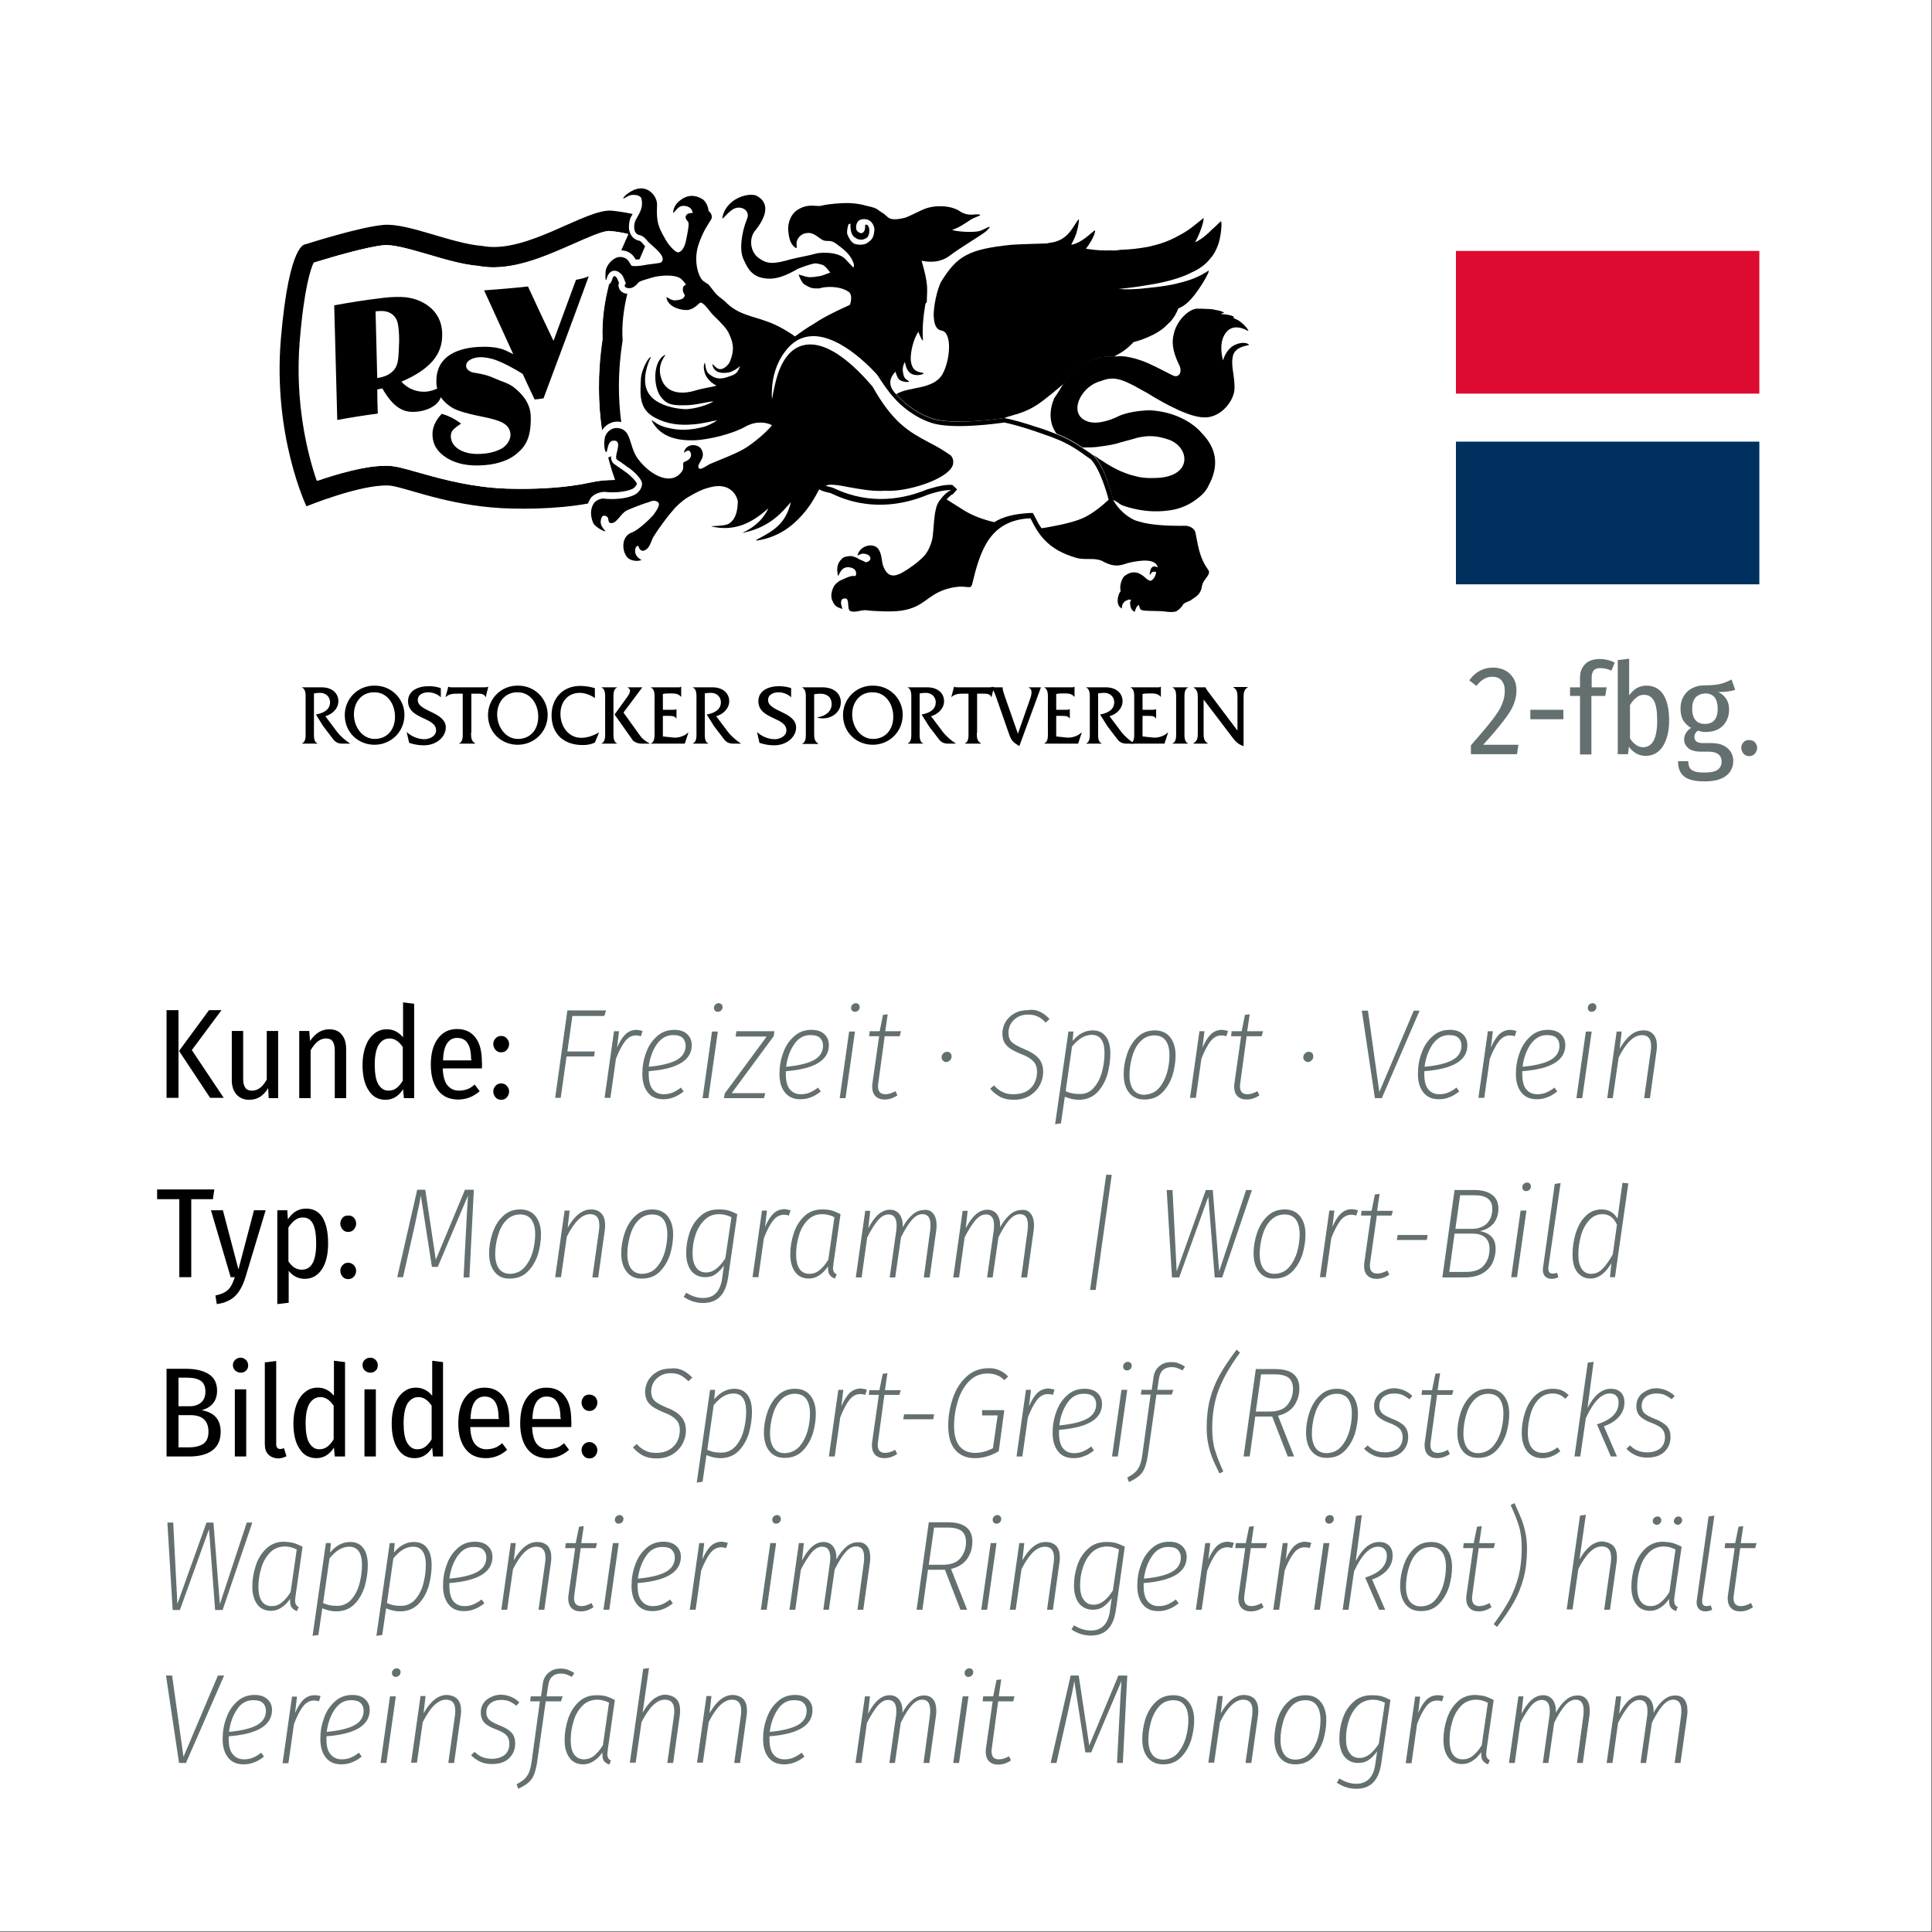 <?xml version="1.0" encoding="utf-8"?>
<!-- Generator: Adobe Illustrator 26.0.3, SVG Export Plug-In . SVG Version: 6.00 Build 0)  -->
<svg version="1.1" id="Ebene_1" xmlns="http://www.w3.org/2000/svg" xmlns:xlink="http://www.w3.org/1999/xlink" x="0px" y="0px"
	 viewBox="0 0 696 696" style="enable-background:new 0 0 696 696;" xml:space="preserve">
<rect x="0" y="0" width="696" height="696" fill="#808080" stroke="none"/>
<style type="text/css">
	.st0{fill:#FFFFFF;}
	.st1{fill:#646F70;}
	.st2{fill:#DD0B2F;}
	.st3{fill:#00305D;}
</style>
<rect class="st0" width="695.7" height="695.7"/>
<g>
	<g>
		<path d="M77.2,428.5l-0.5,3.5h-7.8v28.1h-4.3V432h-8v-3.5H77.2z"/>
		<path d="M88.4,460.2c-0.9,2.9-2.1,5.1-3.6,6.6c-1.6,1.6-3.8,2.6-6.7,3l-0.5-3.1c1.4-0.3,2.6-0.7,3.4-1.2c0.9-0.5,1.6-1.2,2.1-2
			c0.5-0.8,1-1.9,1.5-3.4h-1.5L76,436h4.3l5.6,21.3l5.6-21.3h4.2L88.4,460.2z"/>
		<path d="M116.2,438.6c1.3,2.2,2,5.3,2,9.3c0,3.9-0.7,7-2.2,9.3c-1.5,2.3-3.6,3.5-6.2,3.5c-2.4,0-4.3-1-5.8-2.9v11.5l-4.1,0.5V436
			h3.6l0.2,3.3c1.7-2.6,3.8-3.9,6.6-3.9C112.9,435.4,114.9,436.5,116.2,438.6z M113.9,448c0-3.3-0.4-5.7-1.2-7.2
			c-0.8-1.5-2-2.2-3.6-2.2c-1.1,0-2,0.3-2.9,1c-0.8,0.6-1.6,1.5-2.3,2.6v12.2c1.3,2,2.9,3,4.8,3C112.2,457.4,113.9,454.3,113.9,448z
			"/>
		<path d="M127.5,438.7c0.5,0.6,0.8,1.2,0.8,2.1c0,0.8-0.3,1.5-0.8,2.1c-0.5,0.6-1.2,0.9-2.1,0.9c-0.8,0-1.5-0.3-2-0.9
			c-0.5-0.6-0.8-1.3-0.8-2.1c0-0.8,0.3-1.5,0.8-2.1c0.5-0.6,1.2-0.8,2-0.8C126.2,437.8,126.9,438.1,127.5,438.7z M127.5,455.8
			c0.5,0.6,0.8,1.2,0.8,2c0,0.8-0.3,1.5-0.8,2.1c-0.5,0.6-1.2,0.9-2.1,0.9c-0.8,0-1.5-0.3-2-0.9c-0.5-0.6-0.8-1.3-0.8-2.1
			c0-0.8,0.3-1.5,0.8-2c0.5-0.6,1.2-0.9,2-0.9C126.2,454.9,126.9,455.2,127.5,455.8z"/>
		<path class="st1" d="M169.1,460.2h-2.1l0.8-15.4c0.3-6.3,0.6-11,0.8-14.1l-10.9,25.7h-2.1l-4-25.7c-0.2,1.2-0.5,3.1-1.1,5.6
			c-0.5,2.5-0.9,4.3-1.1,5.2l-0.7,3.1l-3.5,15.5h-2.1l7.2-31.5h2.9l3.8,25.2l10.5-25.2h3.2L169.1,460.2z"/>
		<path class="st1" d="M178.2,458.2c-1.3-1.6-2-3.8-2-6.7c0-2.4,0.4-4.8,1.2-7.2c0.8-2.4,2-4.5,3.7-6.1c1.7-1.7,3.8-2.5,6.3-2.5
			c2.4,0,4.2,0.8,5.5,2.4c1.3,1.6,2,3.8,2,6.6c0,2.4-0.4,4.8-1.1,7.2c-0.8,2.4-2,4.5-3.7,6.2c-1.7,1.7-3.8,2.5-6.4,2.5
			C181.4,460.7,179.5,459.9,178.2,458.2z M189,456.5c1.3-1.5,2.3-3.4,2.9-5.5c0.6-2.2,0.9-4.3,0.9-6.4c0-2.3-0.5-4.1-1.4-5.3
			c-0.9-1.2-2.3-1.8-4-1.8c-2.1,0-3.8,0.8-5.2,2.3c-1.4,1.5-2.3,3.4-2.9,5.6c-0.6,2.2-0.9,4.3-0.9,6.4c0,2.3,0.5,4.1,1.4,5.3
			c0.9,1.2,2.3,1.8,4,1.8C185.9,458.8,187.6,458.1,189,456.5z"/>
		<path class="st1" d="M216.7,437.2c0.9,1,1.3,2.4,1.3,4.1c0,0.5,0,1.1-0.1,1.7l-2.4,17.2h-2.1l2.4-17.1c0.1-0.6,0.1-1.2,0.1-1.8
			c0-2.6-1.1-3.9-3.3-3.9c-2.9,0-5.7,2.7-8.4,8.1l-2.1,14.6h-2.1l3.4-24h1.8l-0.7,6.2c2.5-4.4,5.3-6.6,8.4-6.6
			C214.6,435.7,215.8,436.2,216.7,437.2z"/>
		<path class="st1" d="M225.8,458.2c-1.3-1.6-2-3.8-2-6.7c0-2.4,0.4-4.8,1.2-7.2c0.8-2.4,2-4.5,3.7-6.1c1.7-1.7,3.8-2.5,6.3-2.5
			c2.4,0,4.2,0.8,5.5,2.4c1.3,1.6,2,3.8,2,6.6c0,2.4-0.4,4.8-1.1,7.2c-0.8,2.4-2,4.5-3.7,6.2c-1.7,1.7-3.8,2.5-6.4,2.5
			C229,460.7,227.1,459.9,225.8,458.2z M236.6,456.5c1.3-1.5,2.3-3.4,2.9-5.5c0.6-2.2,0.9-4.3,0.9-6.4c0-2.3-0.5-4.1-1.4-5.3
			c-0.9-1.2-2.3-1.8-4-1.8c-2.1,0-3.8,0.8-5.2,2.3c-1.4,1.5-2.3,3.4-2.9,5.6c-0.6,2.2-0.9,4.3-0.9,6.4c0,2.3,0.5,4.1,1.4,5.3
			c0.9,1.2,2.3,1.8,4,1.8C233.5,458.8,235.2,458.1,236.6,456.5z"/>
		<path class="st1" d="M262.5,436.1c1,0.3,2.1,0.8,3.1,1.3l-3.3,22.8c-0.9,6.2-3.9,9.2-9,9.2c-2.5,0-4.8-0.7-7-2.2l0.9-1.5
			c2.1,1.3,4.1,1.9,6.1,1.9c4,0,6.3-2.5,6.9-7.4l0.6-4.3c-0.9,1.3-1.9,2.3-3,3.1c-1.1,0.8-2.4,1.1-3.8,1.1c-2.1,0-3.8-0.8-5-2.3
			c-1.2-1.6-1.8-3.7-1.8-6.4c0-2.5,0.4-4.9,1.2-7.3c0.8-2.4,2.1-4.4,3.9-6c1.7-1.6,3.9-2.4,6.5-2.4
			C260.3,435.7,261.5,435.8,262.5,436.1z M253.7,439.6c-1.4,1.4-2.5,3.2-3.2,5.4c-0.7,2.1-1,4.3-1,6.5c0,2.2,0.4,3.9,1.3,5.1
			c0.8,1.2,2,1.8,3.6,1.8c2.5,0,4.7-1.7,6.9-5.1l2.2-14.8c-1.4-0.7-2.9-1.1-4.4-1.1C256.9,437.4,255.2,438.1,253.7,439.6z"/>
		<path class="st1" d="M284.8,436l-0.6,1.9c-0.6-0.2-1.2-0.3-1.7-0.3c-1.6,0-2.9,0.7-4,2.1c-1.1,1.4-2.2,3.5-3.3,6.3l-2,14.1h-2.1
			l3.4-24h1.8l-0.7,5.9c0.9-2.1,1.9-3.7,3-4.8c1.2-1.1,2.5-1.6,4.1-1.6C283.4,435.7,284.1,435.8,284.8,436z"/>
		<path class="st1" d="M299.7,436.1c1,0.3,2.1,0.8,3.1,1.3l-2.5,17.5c-0.1,1-0.2,1.6-0.2,1.9c0,0.6,0.1,1,0.3,1.4
			c0.2,0.4,0.5,0.6,1,0.9l-0.6,1.5c-0.8-0.3-1.5-0.7-1.9-1.3c-0.4-0.5-0.6-1.3-0.6-2.4l0-0.7c-0.9,1.3-1.9,2.4-3.1,3.2
			c-1.2,0.8-2.4,1.2-3.8,1.2c-2.1,0-3.8-0.8-4.9-2.3c-1.2-1.6-1.8-3.7-1.8-6.4c0-2.5,0.4-5,1.2-7.5c0.8-2.5,2.1-4.6,3.8-6.2
			c1.7-1.7,3.9-2.5,6.5-2.5C297.5,435.7,298.7,435.8,299.7,436.1z M290.9,439.6c-1.4,1.5-2.5,3.3-3.1,5.6c-0.7,2.2-1,4.5-1,6.7
			c0,2.2,0.4,4,1.2,5.2c0.8,1.2,2,1.8,3.6,1.8c1.3,0,2.5-0.4,3.6-1.3c1.1-0.9,2.2-2.1,3.2-3.8l2.2-15.3c-1.3-0.7-2.8-1.1-4.4-1.1
			C294.1,437.4,292.4,438.1,290.9,439.6z"/>
		<path class="st1" d="M336.2,437.2c0.8,1,1.2,2.4,1.2,4.1c0,0.6,0,1.1-0.1,1.8l-2.4,17.1h-2.1l2.3-17c0.1-0.7,0.1-1.3,0.1-1.9
			c0-2.6-0.9-3.9-2.9-3.9c-1.4,0-2.6,0.7-3.9,2.2c-1.2,1.4-2.5,3.5-3.8,6.1l-2.1,14.5h-2l2.4-17c0.1-0.7,0.1-1.3,0.1-1.8
			c0-2.6-1-3.9-2.9-3.9c-1.4,0-2.6,0.7-3.9,2.2c-1.2,1.5-2.5,3.5-3.8,6.1l-2,14.4h-2.1l3.4-24h1.8l-0.7,6.3c2.3-4.5,4.9-6.7,7.8-6.7
			c1.5,0,2.7,0.6,3.5,1.7c0.8,1.1,1.2,2.6,1.1,4.6c1.1-2,2.3-3.5,3.6-4.6c1.3-1.1,2.7-1.6,4.1-1.6
			C334.3,435.7,335.4,436.2,336.2,437.2z"/>
		<path class="st1" d="M371.3,437.2c0.8,1,1.2,2.4,1.2,4.1c0,0.6,0,1.1-0.1,1.8l-2.4,17.1h-2.1l2.3-17c0.1-0.7,0.1-1.3,0.1-1.9
			c0-2.6-0.9-3.9-2.9-3.9c-1.3,0-2.6,0.7-3.9,2.2c-1.2,1.4-2.5,3.5-3.8,6.1l-2.1,14.5h-2l2.4-17c0.1-0.7,0.1-1.3,0.1-1.8
			c0-2.6-1-3.9-2.9-3.9c-1.4,0-2.6,0.7-3.9,2.2c-1.2,1.5-2.5,3.5-3.8,6.1l-2,14.4h-2.1l3.4-24h1.8l-0.7,6.3c2.3-4.5,4.9-6.7,7.8-6.7
			c1.5,0,2.7,0.6,3.5,1.7c0.8,1.1,1.2,2.6,1.1,4.6c1.1-2,2.3-3.5,3.6-4.6c1.3-1.1,2.7-1.6,4.1-1.6
			C369.4,435.7,370.5,436.2,371.3,437.2z"/>
		<path class="st1" d="M400.5,423.2l-5.8,41.5h-2l5.8-41.5H400.5z"/>
		<path class="st1" d="M451,428.7l-10.7,31.5h-2.7l-2.3-29.1l-10.5,29.1h-2.6l-1.9-31.5h2.1l1.5,29.3l10.5-29.3h2.5l2.3,29.3
			l9.7-29.3H451z"/>
		<path class="st1" d="M453.6,458.2c-1.3-1.6-2-3.8-2-6.7c0-2.4,0.4-4.8,1.2-7.2c0.8-2.4,2-4.5,3.7-6.1c1.7-1.7,3.8-2.5,6.3-2.5
			c2.4,0,4.2,0.8,5.5,2.4c1.3,1.6,2,3.8,2,6.6c0,2.4-0.4,4.8-1.1,7.2c-0.8,2.4-2,4.5-3.7,6.2c-1.7,1.7-3.8,2.5-6.4,2.5
			C456.8,460.7,454.9,459.9,453.6,458.2z M464.4,456.5c1.3-1.5,2.3-3.4,2.9-5.5c0.6-2.2,0.9-4.3,0.9-6.4c0-2.3-0.5-4.1-1.4-5.3
			c-0.9-1.2-2.3-1.8-4-1.8c-2.1,0-3.8,0.8-5.2,2.3c-1.4,1.5-2.3,3.4-2.9,5.6c-0.6,2.2-0.9,4.3-0.9,6.4c0,2.3,0.5,4.1,1.4,5.3
			c0.9,1.2,2.3,1.8,4,1.8C461.3,458.8,463,458.1,464.4,456.5z"/>
		<path class="st1" d="M489.2,436l-0.6,1.9c-0.6-0.2-1.2-0.3-1.7-0.3c-1.6,0-2.9,0.7-4,2.1c-1.1,1.4-2.2,3.5-3.3,6.3l-2,14.1h-2.1
			l3.4-24h1.8l-0.7,5.9c0.9-2.1,1.9-3.7,3-4.8c1.2-1.1,2.5-1.6,4.1-1.6C487.8,435.7,488.5,435.8,489.2,436z"/>
		<path class="st1" d="M493.6,454.8c-0.1,0.6-0.1,0.9-0.1,1.1c0,2,0.9,2.9,2.7,2.9c1.1,0,2.3-0.4,3.6-1.1l0.7,1.5
			c-1.5,1-3,1.5-4.6,1.5c-1.4,0-2.5-0.4-3.3-1.2c-0.8-0.8-1.2-2-1.2-3.5c0-0.2,0-0.6,0.1-1.2l2.4-16.9h-3.6l0.2-1.7h3.6l1.2-5.9
			l1.7-0.2l-0.9,6.1h5.7l-0.5,1.7H496L493.6,454.8z"/>
		<path class="st1" d="M503.2,446.7l0.3-1.8h10.8l-0.3,1.8H503.2z"/>
		<path class="st1" d="M537.3,445.5c1,1,1.5,2.5,1.5,4.5c0,1.7-0.4,3.3-1.1,4.9c-0.7,1.5-1.9,2.8-3.6,3.8c-1.7,1-3.9,1.5-6.7,1.5
			h-7.8l4.4-31.5h7.2c2.7,0,4.8,0.6,6.3,1.7c1.5,1.1,2.3,2.8,2.3,5c0,2.1-0.6,3.9-1.8,5.4c-1.2,1.4-2.9,2.3-4.9,2.7
			C534.8,443.8,536.2,444.4,537.3,445.5z M534.6,455.8c1.4-1.6,2-3.6,2-5.9c0-3.6-2.1-5.5-6.3-5.5H524l-1.9,13.8h5.6
			C530.9,458.3,533.2,457.5,534.6,455.8z M526,430.6l-1.7,12.1h5.8c2.5,0,4.3-0.7,5.6-2c1.3-1.4,1.9-3.1,1.9-5.2
			c0-3.3-2.1-4.9-6.3-4.9H526z"/>
		<path class="st1" d="M549.9,436.1l-3.4,24h-2.1l3.4-24H549.9z M548.8,428.7c-0.3-0.3-0.4-0.6-0.4-1c0-0.5,0.2-0.9,0.5-1.2
			c0.3-0.3,0.8-0.5,1.2-0.5c0.4,0,0.7,0.1,1,0.4c0.3,0.3,0.4,0.6,0.4,1c0,0.5-0.2,0.9-0.5,1.2c-0.3,0.3-0.7,0.5-1.3,0.5
			C549.4,429.1,549.1,429,548.8,428.7z"/>
		<path class="st1" d="M557.8,456.5c0,0.2,0,0.4,0,0.7c0,1,0.5,1.6,1.5,1.6c0.3,0,0.7,0,1-0.1c0.3-0.1,0.5-0.2,0.6-0.2l0.5,1.6
			c-0.8,0.4-1.6,0.6-2.4,0.6c-1,0-1.8-0.3-2.3-0.8c-0.6-0.6-0.9-1.4-0.9-2.4c0-0.2,0-0.5,0.1-1l4.2-30l2.1-0.3L557.8,456.5z"/>
		<path class="st1" d="M586.6,426.3l-4.8,33.8H580l0.5-5.1c-2.1,3.7-4.7,5.6-7.5,5.6c-2,0-3.6-0.8-4.8-2.3c-1.2-1.6-1.7-3.7-1.7-6.5
			c0-2.5,0.4-4.9,1.1-7.4c0.8-2.5,1.9-4.6,3.5-6.2c1.6-1.7,3.6-2.5,5.9-2.5c2.5,0,4.4,1.1,5.7,3.3l1.8-12.9L586.6,426.3z
			 M572.4,439.7c-1.3,1.5-2.3,3.3-2.9,5.6c-0.6,2.2-0.9,4.4-0.9,6.6c0,2.3,0.4,4,1.2,5.2c0.8,1.2,1.9,1.8,3.4,1.8
			c1.5,0,2.9-0.6,4.1-1.8c1.2-1.2,2.4-2.9,3.7-5.2l1.5-10.7c-1.1-2.5-2.8-3.8-5.2-3.8C575.3,437.4,573.7,438.2,572.4,439.7z"/>
	</g>
</g>
<g>
	<g>
		<path d="M79.5,515.8c0,3-1,5.2-3,6.7c-2,1.5-4.8,2.2-8.4,2.2H60v-31.6h6.9c3.6,0,6.5,0.7,8.4,2c2,1.3,2.9,3.3,2.9,5.9
			c0,1.9-0.5,3.4-1.5,4.6c-1,1.2-2.4,2-4.1,2.4C77.2,508.8,79.5,511.4,79.5,515.8z M64.3,496.4v10.2h4c1.8,0,3.2-0.5,4.2-1.4
			c1-0.9,1.5-2.2,1.5-3.8c0-1.8-0.5-3.1-1.6-3.9c-1.1-0.8-2.8-1.2-5-1.2H64.3z M73.3,520.1c1.2-0.9,1.8-2.3,1.8-4.3c0-4-2.2-6-6.5-6
			h-4.3v11.6h3.9C70.4,521.4,72.1,520.9,73.3,520.1z"/>
		<path d="M88.6,489.9c0.5,0.5,0.8,1.2,0.8,1.9c0,0.8-0.2,1.4-0.7,1.9c-0.5,0.5-1.1,0.8-2,0.8c-0.8,0-1.4-0.3-2-0.8
			c-0.5-0.5-0.8-1.1-0.8-1.9c0-0.8,0.3-1.4,0.8-1.9c0.5-0.5,1.2-0.8,2-0.8C87.4,489.1,88,489.4,88.6,489.9z M88.7,500.5v24.2h-4.1
			v-24.2H88.7z"/>
		<path d="M96.7,524c-0.9-0.9-1.3-2.1-1.3-3.7v-29.5l4.1-0.5v29.9c0,1.2,0.5,1.8,1.5,1.8c0.4,0,0.8-0.1,1.3-0.3l0.9,2.9
			c-1,0.5-2,0.8-3.1,0.8C98.7,525.3,97.6,524.9,96.7,524z"/>
		<path d="M124.3,490.7v34h-3.7l-0.3-3.2c-1.6,2.5-3.7,3.8-6.3,3.8c-2.6,0-4.7-1.1-6.1-3.4c-1.5-2.2-2.2-5.3-2.2-9.2
			c0-2.5,0.4-4.8,1.1-6.7c0.7-1.9,1.7-3.4,3.1-4.5c1.3-1.1,2.8-1.6,4.6-1.6c2.3,0,4.2,1,5.8,2.9v-12.6L124.3,490.7z M117.9,521.2
			c0.8-0.6,1.6-1.5,2.3-2.7v-12.1c-1.4-2.1-3-3.1-4.8-3.1c-1.6,0-2.9,0.8-3.9,2.3c-0.9,1.6-1.4,3.9-1.4,7.1c0,3.2,0.4,5.6,1.3,7.1
			c0.9,1.5,2.1,2.3,3.6,2.3C116.1,522.1,117.1,521.8,117.9,521.2z"/>
		<path d="M135.3,489.9c0.5,0.5,0.8,1.2,0.8,1.9c0,0.8-0.2,1.4-0.7,1.9c-0.5,0.5-1.1,0.8-2,0.8c-0.8,0-1.4-0.3-2-0.8
			c-0.5-0.5-0.8-1.1-0.8-1.9c0-0.8,0.2-1.4,0.8-1.9c0.5-0.5,1.2-0.8,2-0.8S134.8,489.4,135.3,489.9z M135.4,500.5v24.2h-4.1v-24.2
			H135.4z"/>
		<path d="M159.6,490.7v34H156l-0.3-3.2c-1.6,2.5-3.7,3.8-6.3,3.8c-2.6,0-4.7-1.1-6.1-3.4c-1.5-2.2-2.2-5.3-2.2-9.2
			c0-2.5,0.4-4.8,1.1-6.7c0.7-1.9,1.7-3.4,3.1-4.5c1.3-1.1,2.8-1.6,4.6-1.6c2.3,0,4.2,1,5.8,2.9v-12.6L159.6,490.7z M153.2,521.2
			c0.8-0.6,1.6-1.5,2.3-2.7v-12.1c-1.4-2.1-3-3.1-4.8-3.1c-1.6,0-2.9,0.8-3.9,2.3c-0.9,1.6-1.4,3.9-1.4,7.1c0,3.2,0.4,5.6,1.3,7.1
			c0.9,1.5,2.1,2.3,3.6,2.3C151.5,522.1,152.4,521.8,153.2,521.2z"/>
		<path d="M183.5,514.1h-14.1c0.1,2.8,0.7,4.9,1.7,6.1c1,1.2,2.4,1.9,4.1,1.9c1.1,0,2.1-0.2,3-0.5c0.9-0.3,1.8-0.9,2.7-1.7l1.8,2.4
			c-2.3,2-4.8,3-7.7,3c-3.2,0-5.6-1.1-7.3-3.3c-1.7-2.2-2.6-5.3-2.6-9.2c0-4,0.8-7.1,2.5-9.4c1.7-2.3,4-3.5,6.9-3.5
			c2.9,0,5.1,1,6.7,3.1c1.6,2.1,2.3,5,2.3,8.9C183.6,512.6,183.6,513.3,183.5,514.1z M179.6,510.7c0-5.1-1.7-7.6-5-7.6
			c-1.5,0-2.7,0.6-3.6,1.9c-0.9,1.3-1.4,3.3-1.5,6.2h10.2V510.7z"/>
		<path d="M205.8,514.1h-14.1c0.1,2.8,0.7,4.9,1.7,6.1c1,1.2,2.4,1.9,4.1,1.9c1.1,0,2.1-0.2,3-0.5c0.9-0.3,1.8-0.9,2.7-1.7l1.8,2.4
			c-2.3,2-4.8,3-7.7,3c-3.2,0-5.6-1.1-7.3-3.3c-1.7-2.2-2.6-5.3-2.6-9.2c0-4,0.8-7.1,2.5-9.4c1.7-2.3,4-3.5,6.9-3.5
			c2.9,0,5.2,1,6.7,3.1c1.6,2.1,2.3,5,2.3,8.9C205.9,512.6,205.8,513.3,205.8,514.1z M201.9,510.7c0-5.1-1.7-7.6-5-7.6
			c-1.5,0-2.7,0.6-3.6,1.9c-0.9,1.3-1.4,3.3-1.5,6.2h10.2V510.7z"/>
		<path d="M214.4,503.2c0.5,0.6,0.8,1.2,0.8,2.1c0,0.8-0.3,1.5-0.8,2.1c-0.5,0.6-1.2,0.9-2.1,0.9c-0.8,0-1.5-0.3-2-0.9
			c-0.5-0.6-0.8-1.3-0.8-2.1c0-0.8,0.3-1.5,0.8-2.1c0.5-0.6,1.2-0.8,2-0.8C213.1,502.4,213.8,502.7,214.4,503.2z M214.4,520.4
			c0.5,0.6,0.8,1.2,0.8,2s-0.3,1.5-0.8,2.1c-0.5,0.6-1.2,0.9-2.1,0.9c-0.8,0-1.5-0.3-2-0.9c-0.5-0.6-0.8-1.3-0.8-2.1s0.3-1.5,0.8-2
			c0.5-0.6,1.2-0.9,2-0.9C213.1,519.5,213.8,519.8,214.4,520.4z"/>
		<path class="st1" d="M246,493.7c1.2,0.6,2.3,1.4,3.4,2.6l-1.4,1.3c-1-1-1.9-1.7-2.9-2.2c-1-0.5-2.1-0.7-3.4-0.7
			c-2.1,0-3.7,0.6-5.1,1.9c-1.3,1.2-2,2.8-2,4.7c0,1.4,0.4,2.5,1.2,3.3c0.8,0.8,2.3,1.6,4.4,2.5c2.4,0.9,4.1,2,5.2,3.3
			c1.1,1.2,1.7,2.9,1.7,4.9c0,1.7-0.4,3.3-1.2,4.8c-0.8,1.5-2,2.8-3.6,3.8c-1.6,1-3.5,1.5-5.8,1.5c-1.8,0-3.4-0.3-4.8-1
			c-1.4-0.7-2.6-1.7-3.7-3l1.4-1.2c0.9,1.1,2,1.9,3.1,2.4c1.1,0.6,2.4,0.8,4,0.8c1.8,0,3.4-0.4,4.7-1.2c1.3-0.8,2.2-1.8,2.8-3
			c0.6-1.2,0.9-2.6,0.9-3.9c0-1.6-0.4-2.9-1.3-3.8c-0.9-1-2.3-1.9-4.5-2.7c-2.5-1-4.2-2-5.2-3.1c-1-1.1-1.5-2.5-1.5-4.3
			c0-1.4,0.4-2.8,1.1-4.1c0.8-1.3,1.8-2.3,3.2-3.1c1.4-0.8,3-1.2,4.9-1.2C243.4,492.8,244.8,493.1,246,493.7z"/>
		<path class="st1" d="M255.8,500.7h1.8l-0.3,3.4c2.1-2.5,4.5-3.8,7.2-3.8c2.1,0,3.6,0.7,4.7,2.1c1.1,1.4,1.7,3.5,1.7,6.2
			c0,2.6-0.4,5.2-1.1,7.7c-0.8,2.5-2,4.7-3.7,6.4c-1.7,1.7-3.9,2.6-6.6,2.6c-1.6,0-3.3-0.4-5-1.1l-1.4,9.6l-2.1,0.3L255.8,500.7z
			 M264.9,521.1c1.4-1.6,2.4-3.5,3-5.8c0.6-2.3,0.9-4.5,0.9-6.8c0-2.2-0.4-3.8-1.2-4.9c-0.8-1.1-1.9-1.6-3.4-1.6
			c-2.5,0-4.8,1.4-7.1,4.2l-2.3,16.1c1.5,0.7,3.1,1,4.7,1C261.7,523.4,263.5,522.6,264.9,521.1z"/>
		<path class="st1" d="M277.2,522.8c-1.3-1.6-2-3.8-2-6.7c0-2.4,0.4-4.8,1.2-7.2c0.8-2.4,2-4.5,3.7-6.1c1.7-1.7,3.8-2.5,6.3-2.5
			c2.4,0,4.2,0.8,5.5,2.4c1.3,1.6,2,3.8,2,6.6c0,2.4-0.4,4.8-1.1,7.2c-0.8,2.4-2,4.5-3.7,6.2c-1.7,1.7-3.8,2.5-6.4,2.5
			C280.3,525.2,278.5,524.4,277.2,522.8z M288,521.1c1.3-1.5,2.3-3.4,2.9-5.5c0.6-2.2,0.9-4.3,0.9-6.4c0-2.3-0.5-4.1-1.4-5.3
			c-0.9-1.2-2.3-1.8-4-1.8c-2.1,0-3.8,0.8-5.2,2.3c-1.4,1.5-2.3,3.4-2.9,5.6c-0.6,2.2-0.9,4.3-0.9,6.4c0,2.3,0.5,4.1,1.4,5.3
			c0.9,1.2,2.2,1.8,4,1.8C284.9,523.4,286.6,522.6,288,521.1z"/>
		<path class="st1" d="M312.3,500.6l-0.6,1.9c-0.6-0.2-1.2-0.3-1.7-0.3c-1.6,0-2.9,0.7-4,2.1c-1.1,1.4-2.2,3.5-3.3,6.3l-2,14.1h-2.1
			l3.4-24h1.8l-0.7,5.9c0.9-2.1,1.9-3.7,3-4.8c1.2-1.1,2.5-1.6,4.1-1.6C310.9,500.3,311.6,500.4,312.3,500.6z"/>
		<path class="st1" d="M316.3,519.4c-0.1,0.6-0.1,0.9-0.1,1.1c0,2,0.9,2.9,2.7,2.9c1.1,0,2.3-0.4,3.6-1.1l0.7,1.5
			c-1.5,1-3,1.5-4.6,1.5c-1.4,0-2.5-0.4-3.3-1.2c-0.8-0.8-1.2-2-1.2-3.5c0-0.2,0-0.6,0.1-1.2l2.4-16.9H313l0.2-1.7h3.6l1.2-5.9
			l1.7-0.2l-0.9,6.1h5.7l-0.5,1.7h-5.4L316.3,519.4z"/>
		<path class="st1" d="M325.4,511.3l0.3-1.8h10.8l-0.3,1.8H325.4z"/>
		<path class="st1" d="M359.9,493.6c1.2,0.5,2.3,1.2,3.3,2.3l-1.4,1.3c-0.9-0.9-1.8-1.5-2.7-1.8c-0.9-0.4-2-0.6-3.3-0.6
			c-2.6,0-4.8,0.9-6.6,2.7c-1.8,1.8-3.2,4.2-4.1,7.1c-0.9,2.9-1.4,6-1.4,9.2c0,3.2,0.7,5.6,2,7.2c1.3,1.6,3.2,2.4,5.6,2.4
			c2.2,0,4.3-0.6,6.4-1.7l1.7-11.8h-5.6V508h8l-2,14.8c-2.9,1.7-5.7,2.5-8.6,2.5c-3,0-5.4-1-7.1-3c-1.7-2-2.5-4.9-2.5-8.7
			c0-3.5,0.6-6.9,1.7-10c1.1-3.2,2.7-5.7,4.9-7.7c2.2-2,4.8-3,7.9-3C357.4,492.8,358.8,493.1,359.9,493.6z"/>
		<path class="st1" d="M379.9,500.6l-0.6,1.9c-0.6-0.2-1.2-0.3-1.7-0.3c-1.6,0-2.9,0.7-4,2.1c-1.1,1.4-2.2,3.5-3.3,6.3l-2,14.1h-2.1
			l3.4-24h1.8l-0.7,5.9c0.9-2.1,1.9-3.7,3-4.8c1.2-1.1,2.5-1.6,4.1-1.6C378.5,500.3,379.2,500.4,379.9,500.6z"/>
		<path class="st1" d="M381.5,515.1c0,0.2,0,0.6,0,1.1c0,2.5,0.5,4.3,1.4,5.5c1,1.2,2.3,1.8,4,1.8c1.2,0,2.2-0.2,3.2-0.6
			c0.9-0.4,2-1,3-1.8l1,1.4c-1.2,1-2.4,1.7-3.6,2.1c-1.2,0.5-2.4,0.7-3.8,0.7c-2.4,0-4.2-0.8-5.5-2.4s-2-3.8-2-6.7
			c0-2.6,0.4-5.1,1.3-7.5c0.8-2.4,2.1-4.4,3.9-6c1.7-1.6,3.8-2.4,6.3-2.4c2,0,3.5,0.5,4.6,1.5c1.1,1,1.7,2.3,1.7,4
			C397,511.2,391.9,514.3,381.5,515.1z M384.5,505.4c-1.5,2.2-2.5,4.9-2.9,8.1c4.4-0.4,7.8-1.2,10-2.4c2.2-1.2,3.3-3,3.3-5.2
			c0-1.2-0.4-2.1-1.1-2.8c-0.7-0.7-1.8-1-3.2-1C388.1,502,386.1,503.1,384.5,505.4z"/>
		<path class="st1" d="M406.1,500.7l-3.4,24h-2.1l3.4-24H406.1z M405,493.3c-0.3-0.3-0.4-0.6-0.4-1c0-0.5,0.2-0.9,0.5-1.2
			c0.3-0.3,0.8-0.5,1.2-0.5c0.4,0,0.7,0.1,1,0.4c0.3,0.3,0.4,0.6,0.4,1c0,0.5-0.2,0.9-0.5,1.2s-0.7,0.5-1.3,0.5
			C405.6,493.7,405.3,493.6,405,493.3z"/>
		<path class="st1" d="M419,493.5c-0.8,0.7-1.3,1.8-1.5,3.2l-0.6,4h5.8l-0.6,1.7h-5.5l-3.1,21.9c-0.3,2-0.7,3.5-1.2,4.7
			c-0.5,1.2-1.2,2.1-2.1,2.8c-0.8,0.7-2,1.4-3.5,2.1l-0.6-1.6c1.1-0.6,2-1.2,2.7-1.8c0.7-0.6,1.2-1.4,1.7-2.3c0.4-1,0.8-2.3,1-4
			l3-21.8H411l0.2-1.7h3.7l0.6-4.2c0.2-1.9,0.9-3.3,2.1-4.3c1.1-1,2.6-1.5,4.4-1.5c0.9,0,1.7,0.1,2.5,0.4c0.8,0.3,1.6,0.7,2.4,1.2
			l-0.9,1.4c-0.7-0.4-1.4-0.7-2-0.9c-0.6-0.2-1.2-0.3-1.9-0.3C420.8,492.5,419.8,492.8,419,493.5z"/>
		<path class="st1" d="M446.7,487.3c-3.5,4.7-6,9.1-7.6,13.2c-1.6,4.1-2.4,8.8-2.4,14c0,3,0.3,5.7,1,7.9c0.7,2.3,1.7,4.9,3,7.7
			l-1.4,0.7c-1-2.1-1.9-3.9-2.5-5.4c-0.6-1.5-1.1-3.2-1.5-5c-0.4-1.8-0.6-3.9-0.6-6.1c0-3.8,0.4-7.3,1.2-10.3c0.8-3.1,2-6,3.5-8.7
			c1.5-2.7,3.6-5.8,6.1-9.1L446.7,487.3z"/>
		<path class="st1" d="M466.2,506.4c-1.3,1.8-3.2,3-5.8,3.6l5.8,14.7h-2.3l-5.6-14.4h-6.1l-2,14.4H448l4.4-31.5h6.9
			c5.9,0,8.8,2.3,8.8,7C468.1,502.6,467.4,504.6,466.2,506.4z M457.4,508.5c3,0,5.1-0.8,6.4-2.4c1.3-1.6,2-3.5,2-5.7
			c0-1.8-0.5-3.1-1.5-4c-1-0.8-2.7-1.3-5.1-1.3h-4.9l-1.9,13.4H457.4z"/>
		<path class="st1" d="M472.5,522.8c-1.3-1.6-2-3.8-2-6.7c0-2.4,0.4-4.8,1.2-7.2c0.8-2.4,2-4.5,3.7-6.1c1.7-1.7,3.8-2.5,6.3-2.5
			c2.4,0,4.2,0.8,5.5,2.4c1.3,1.6,2,3.8,2,6.6c0,2.4-0.4,4.8-1.1,7.2c-0.8,2.4-2,4.5-3.7,6.2c-1.7,1.7-3.8,2.5-6.4,2.5
			C475.6,525.2,473.8,524.4,472.5,522.8z M483.2,521.1c1.3-1.5,2.3-3.4,2.9-5.5c0.6-2.2,0.9-4.3,0.9-6.4c0-2.3-0.5-4.1-1.4-5.3
			c-0.9-1.2-2.3-1.8-4-1.8c-2.1,0-3.8,0.8-5.2,2.3c-1.4,1.5-2.3,3.4-2.9,5.6c-0.6,2.2-0.9,4.3-0.9,6.4c0,2.3,0.5,4.1,1.4,5.3
			c0.9,1.2,2.2,1.8,4,1.8C480.2,523.4,481.9,522.6,483.2,521.1z"/>
		<path class="st1" d="M508.8,502.9l-1.1,1.2c-0.8-0.7-1.7-1.2-2.5-1.6c-0.8-0.3-1.8-0.5-2.9-0.5c-1.6,0-2.9,0.4-3.9,1.2
			c-1,0.8-1.5,1.9-1.5,3.3c0,1,0.3,1.9,1,2.6c0.7,0.7,1.9,1.3,3.6,2c2.1,0.8,3.6,1.7,4.5,2.7c0.9,1,1.3,2.3,1.3,3.9
			c0,2.2-0.8,4-2.3,5.4c-1.5,1.4-3.6,2-6.1,2c-1.7,0-3.1-0.3-4.3-0.9c-1.2-0.6-2.3-1.3-3.2-2.3l1.3-1.2c0.9,0.9,1.8,1.5,2.8,1.9
			c1,0.4,2.1,0.6,3.5,0.6c1.9,0,3.4-0.5,4.6-1.4c1.1-1,1.7-2.3,1.7-4c0-1.2-0.3-2.2-1-3c-0.7-0.8-2-1.5-3.8-2.2
			c-2-0.7-3.4-1.6-4.3-2.5c-0.8-0.9-1.2-2.1-1.2-3.6c0-1.2,0.3-2.3,0.9-3.2c0.6-1,1.5-1.7,2.7-2.3c1.2-0.6,2.4-0.9,3.9-0.9
			C504.8,500.3,507,501.1,508.8,502.9z"/>
		<path class="st1" d="M515.4,519.4c-0.1,0.6-0.1,0.9-0.1,1.1c0,2,0.9,2.9,2.7,2.9c1.1,0,2.3-0.4,3.6-1.1l0.7,1.5
			c-1.5,1-3,1.5-4.6,1.5c-1.4,0-2.5-0.4-3.3-1.2c-0.8-0.8-1.2-2-1.2-3.5c0-0.2,0-0.6,0.1-1.2l2.4-16.9h-3.6l0.2-1.7h3.6l1.2-5.9
			l1.7-0.2l-0.9,6.1h5.7l-0.5,1.7h-5.4L515.4,519.4z"/>
		<path class="st1" d="M527,522.8c-1.3-1.6-2-3.8-2-6.7c0-2.4,0.4-4.8,1.2-7.2c0.8-2.4,2-4.5,3.7-6.1c1.7-1.7,3.8-2.5,6.3-2.5
			c2.4,0,4.2,0.8,5.5,2.4c1.3,1.6,2,3.8,2,6.6c0,2.4-0.4,4.8-1.1,7.2c-0.8,2.4-2,4.5-3.7,6.2c-1.7,1.7-3.8,2.5-6.4,2.5
			C530.2,525.2,528.3,524.4,527,522.8z M537.8,521.1c1.3-1.5,2.3-3.4,2.9-5.5c0.6-2.2,0.9-4.3,0.9-6.4c0-2.3-0.5-4.1-1.4-5.3
			c-0.9-1.2-2.3-1.8-4-1.8c-2.1,0-3.8,0.8-5.2,2.3c-1.4,1.5-2.3,3.4-2.9,5.6c-0.6,2.2-0.9,4.3-0.9,6.4c0,2.3,0.5,4.1,1.4,5.3
			c0.9,1.2,2.2,1.8,4,1.8C534.7,523.4,536.4,522.6,537.8,521.1z"/>
		<path class="st1" d="M562.5,500.8c0.9,0.4,1.8,1,2.6,1.8l-1.2,1.3c-0.6-0.6-1.3-1.1-2-1.4c-0.7-0.3-1.5-0.5-2.5-0.5
			c-2.1,0-3.8,0.7-5.2,2.2c-1.4,1.5-2.3,3.3-2.9,5.5c-0.6,2.2-0.9,4.3-0.9,6.5c0,2.4,0.5,4.2,1.4,5.4c1,1.2,2.3,1.8,4,1.8
			c1,0,1.9-0.2,2.7-0.5c0.8-0.3,1.7-0.8,2.6-1.5l1,1.4c-2.1,1.7-4.2,2.5-6.4,2.5c-2.4,0-4.2-0.8-5.5-2.4c-1.3-1.6-2-3.9-2-6.8
			c0-2.4,0.4-4.9,1.2-7.3c0.8-2.4,2-4.5,3.7-6.1c1.7-1.6,3.8-2.4,6.3-2.4C560.5,500.3,561.6,500.5,562.5,500.8z"/>
		<path class="st1" d="M571.9,507.2c2.4-4.6,5.2-6.9,8.4-6.9c1.5,0,2.7,0.4,3.6,1.3c0.9,0.9,1.3,2.1,1.3,3.5c0,2-0.6,3.7-1.9,5.2
			c-1.3,1.5-3.1,2.7-5.5,3.5l4.7,10.9h-2.2l-5-11.6c5.2-1.6,7.8-4.2,7.8-7.9c0-1-0.3-1.8-0.8-2.3c-0.5-0.6-1.3-0.9-2.4-0.9
			c-3,0-5.9,3-8.6,8.9l-2,13.8h-2.1l4.8-33.8l2.1-0.3L571.9,507.2z"/>
		<path class="st1" d="M603.3,502.9l-1.1,1.2c-0.8-0.7-1.7-1.2-2.5-1.6c-0.8-0.3-1.8-0.5-2.9-0.5c-1.6,0-2.9,0.4-3.9,1.2
			c-1,0.8-1.5,1.9-1.5,3.3c0,1,0.3,1.9,1,2.6c0.7,0.7,1.9,1.3,3.6,2c2.1,0.8,3.6,1.7,4.5,2.7c0.9,1,1.3,2.3,1.3,3.9
			c0,2.2-0.8,4-2.3,5.4c-1.5,1.4-3.6,2-6.1,2c-1.7,0-3.1-0.3-4.3-0.9c-1.2-0.6-2.3-1.3-3.2-2.3l1.3-1.2c0.9,0.9,1.8,1.5,2.8,1.9
			c1,0.4,2.1,0.6,3.5,0.6c1.9,0,3.4-0.5,4.6-1.4c1.1-1,1.7-2.3,1.7-4c0-1.2-0.3-2.2-1-3c-0.7-0.8-2-1.5-3.8-2.2
			c-2-0.7-3.4-1.6-4.3-2.5c-0.8-0.9-1.2-2.1-1.2-3.6c0-1.2,0.3-2.3,0.9-3.2c0.6-1,1.5-1.7,2.7-2.3c1.1-0.6,2.4-0.9,3.9-0.9
			C599.3,500.3,601.5,501.1,603.3,502.9z"/>
		<path class="st1" d="M90.9,548.5l-10.7,31.5h-2.7l-2.2-29.1l-10.5,29.1h-2.6l-1.9-31.5h2.1l1.5,29.3l10.5-29.3h2.5l2.3,29.4
			l9.7-29.4H90.9z"/>
		<path class="st1" d="M105.9,555.9c1,0.3,2.1,0.8,3.1,1.3l-2.5,17.5c-0.1,1-0.2,1.6-0.2,1.9c0,0.5,0.1,1,0.3,1.4
			c0.2,0.4,0.5,0.7,1,0.9l-0.6,1.5c-0.8-0.3-1.5-0.7-1.9-1.3c-0.4-0.5-0.6-1.3-0.6-2.4l0-0.7c-0.9,1.3-1.9,2.4-3.1,3.1
			c-1.1,0.8-2.4,1.2-3.8,1.2c-2.1,0-3.8-0.8-4.9-2.3c-1.2-1.6-1.8-3.7-1.8-6.4c0-2.5,0.4-5,1.2-7.5c0.8-2.5,2.1-4.6,3.8-6.2
			c1.8-1.7,3.9-2.5,6.5-2.5C103.7,555.5,104.9,555.6,105.9,555.9z M97.2,559.4c-1.4,1.5-2.5,3.3-3.1,5.6c-0.7,2.2-1,4.5-1,6.7
			s0.4,4,1.2,5.1c0.8,1.2,2,1.8,3.6,1.8c1.3,0,2.5-0.4,3.6-1.3c1.1-0.9,2.2-2.1,3.2-3.8l2.2-15.3c-1.4-0.7-2.8-1.1-4.4-1.1
			C100.4,557.2,98.6,557.9,97.2,559.4z"/>
		<path class="st1" d="M117.4,555.9h1.8l-0.3,3.4c2.1-2.5,4.5-3.8,7.2-3.8c2.1,0,3.6,0.7,4.7,2.1c1.1,1.4,1.7,3.5,1.7,6.2
			c0,2.6-0.4,5.2-1.1,7.7c-0.8,2.5-2,4.7-3.7,6.4c-1.7,1.7-3.9,2.6-6.6,2.6c-1.6,0-3.3-0.4-5-1.1l-1.4,9.6l-2.1,0.3L117.4,555.9z
			 M126.5,576.3c1.4-1.6,2.4-3.5,3-5.8c0.6-2.3,0.9-4.5,0.9-6.8c0-2.2-0.4-3.8-1.2-4.9c-0.8-1.1-1.9-1.6-3.4-1.6
			c-2.5,0-4.8,1.4-7.1,4.2l-2.3,16.1c1.5,0.7,3.1,1,4.7,1C123.3,578.6,125.1,577.8,126.5,576.3z"/>
		<path class="st1" d="M140.4,555.9h1.8l-0.3,3.4c2.1-2.5,4.5-3.8,7.2-3.8c2.1,0,3.6,0.7,4.7,2.1c1.1,1.4,1.7,3.5,1.7,6.2
			c0,2.6-0.4,5.2-1.1,7.7c-0.8,2.5-2,4.7-3.7,6.4c-1.7,1.7-3.9,2.6-6.6,2.6c-1.6,0-3.3-0.4-5-1.1l-1.4,9.6l-2.1,0.3L140.4,555.9z
			 M149.5,576.3c1.4-1.6,2.4-3.5,3-5.8c0.6-2.3,0.9-4.5,0.9-6.8c0-2.2-0.4-3.8-1.2-4.9c-0.8-1.1-1.9-1.6-3.4-1.6
			c-2.5,0-4.8,1.4-7.1,4.2l-2.3,16.1c1.5,0.7,3.1,1,4.7,1C146.3,578.6,148.1,577.8,149.5,576.3z"/>
		<path class="st1" d="M161.9,570.3c0,0.2,0,0.6,0,1.1c0,2.5,0.5,4.3,1.4,5.4c1,1.2,2.3,1.8,4,1.8c1.2,0,2.2-0.2,3.2-0.6
			c0.9-0.4,2-1,3-1.8l1,1.4c-1.2,0.9-2.4,1.7-3.6,2.1c-1.2,0.5-2.4,0.7-3.8,0.7c-2.4,0-4.2-0.8-5.5-2.4c-1.3-1.6-2-3.8-2-6.7
			c0-2.6,0.4-5.1,1.3-7.5c0.8-2.4,2.1-4.4,3.9-6c1.7-1.6,3.8-2.4,6.3-2.4c2,0,3.5,0.5,4.6,1.5c1.1,1,1.7,2.3,1.7,4
			C177.4,566.4,172.2,569.5,161.9,570.3z M164.8,560.6c-1.5,2.2-2.5,4.9-2.9,8.1c4.4-0.4,7.8-1.2,10-2.4c2.2-1.2,3.3-3,3.3-5.2
			c0-1.2-0.4-2.1-1.1-2.8c-0.7-0.7-1.8-1-3.2-1C168.4,557.2,166.4,558.3,164.8,560.6z"/>
		<path class="st1" d="M197.3,556.9c0.9,1,1.3,2.4,1.3,4.1c0,0.5,0,1.1-0.1,1.7l-2.4,17.2H194l2.4-17.1c0.1-0.6,0.1-1.2,0.1-1.7
			c0-2.6-1.1-3.9-3.3-3.9c-2.9,0-5.7,2.7-8.4,8.1l-2.1,14.6h-2.1l3.4-24h1.8l-0.7,6.2c2.5-4.4,5.3-6.6,8.4-6.6
			C195.2,555.5,196.4,556,197.3,556.9z"/>
		<path class="st1" d="M206.9,574.6c-0.1,0.6-0.1,0.9-0.1,1.1c0,2,0.9,2.9,2.7,2.9c1.1,0,2.3-0.4,3.6-1.1l0.7,1.5
			c-1.5,1-3,1.5-4.6,1.5c-1.4,0-2.5-0.4-3.3-1.2c-0.8-0.8-1.2-2-1.2-3.5c0-0.2,0-0.6,0.1-1.2l2.4-16.9h-3.6l0.2-1.8h3.6l1.2-5.9
			l1.7-0.2l-0.9,6.1h5.7l-0.5,1.8h-5.4L206.9,574.6z"/>
		<path class="st1" d="M222.9,555.9l-3.4,24h-2.1l3.4-24H222.9z M221.9,548.5c-0.3-0.3-0.4-0.6-0.4-1c0-0.5,0.2-0.9,0.5-1.2
			c0.3-0.3,0.8-0.5,1.2-0.5c0.4,0,0.7,0.1,1,0.4c0.3,0.3,0.4,0.6,0.4,1c0,0.5-0.2,0.9-0.5,1.2c-0.3,0.3-0.7,0.5-1.3,0.5
			C222.5,548.9,222.1,548.8,221.9,548.5z"/>
		<path class="st1" d="M229.7,570.3c0,0.2,0,0.6,0,1.1c0,2.5,0.5,4.3,1.5,5.4c1,1.2,2.3,1.8,4,1.8c1.2,0,2.2-0.2,3.2-0.6
			c1-0.4,2-1,3-1.8l1,1.4c-1.2,0.9-2.4,1.7-3.6,2.1c-1.2,0.5-2.4,0.7-3.8,0.7c-2.4,0-4.2-0.8-5.5-2.4c-1.3-1.6-2-3.8-2-6.7
			c0-2.6,0.4-5.1,1.3-7.5c0.8-2.4,2.1-4.4,3.9-6c1.7-1.6,3.8-2.4,6.3-2.4c2,0,3.5,0.5,4.6,1.5c1.1,1,1.7,2.3,1.7,4
			C245.2,566.4,240,569.5,229.7,570.3z M232.7,560.6c-1.5,2.2-2.5,4.9-2.9,8.1c4.4-0.4,7.8-1.2,10-2.4c2.2-1.2,3.3-3,3.3-5.2
			c0-1.2-0.4-2.1-1.1-2.8c-0.7-0.7-1.8-1-3.2-1C236.3,557.2,234.2,558.3,232.7,560.6z"/>
		<path class="st1" d="M262.2,555.8l-0.6,1.9c-0.6-0.2-1.2-0.3-1.7-0.3c-1.6,0-2.9,0.7-4,2.1c-1.1,1.4-2.2,3.5-3.3,6.3l-2,14.1h-2.1
			l3.4-24h1.8l-0.7,5.9c0.9-2.1,1.9-3.7,3-4.8c1.2-1.1,2.5-1.6,4.1-1.6C260.8,555.5,261.5,555.6,262.2,555.8z"/>
		<path class="st1" d="M279.6,555.9l-3.4,24h-2.1l3.4-24H279.6z M278.6,548.5c-0.3-0.3-0.4-0.6-0.4-1c0-0.5,0.2-0.9,0.5-1.2
			c0.3-0.3,0.8-0.5,1.2-0.5c0.4,0,0.7,0.1,1,0.4c0.3,0.3,0.4,0.6,0.4,1c0,0.5-0.2,0.9-0.5,1.2c-0.3,0.3-0.7,0.5-1.3,0.5
			C279.2,548.9,278.8,548.8,278.6,548.5z"/>
		<path class="st1" d="M312.3,556.9c0.8,1,1.2,2.4,1.2,4.1c0,0.5,0,1.1-0.1,1.8l-2.4,17.1h-2.1l2.3-17c0.1-0.7,0.1-1.3,0.1-1.9
			c0-2.6-0.9-3.9-2.9-3.9c-1.4,0-2.6,0.7-3.9,2.2c-1.2,1.4-2.5,3.5-3.8,6.1l-2.1,14.5h-2l2.4-17c0.1-0.7,0.1-1.3,0.1-1.8
			c0-2.6-1-3.9-2.9-3.9c-1.4,0-2.6,0.7-3.9,2.2c-1.2,1.5-2.5,3.5-3.8,6.1l-2,14.4h-2.1l3.4-24h1.8l-0.7,6.3c2.3-4.5,4.9-6.7,7.8-6.7
			c1.5,0,2.7,0.6,3.5,1.7c0.8,1.1,1.2,2.6,1.1,4.6c1.1-2,2.3-3.5,3.6-4.6c1.3-1.1,2.7-1.6,4.1-1.6
			C310.4,555.5,311.5,556,312.3,556.9z"/>
		<path class="st1" d="M348.4,561.6c-1.3,1.8-3.2,3-5.8,3.6l5.8,14.7H346l-5.6-14.4h-6.1l-2,14.4h-2.1l4.4-31.5h6.9
			c5.9,0,8.8,2.4,8.8,7C350.3,557.8,349.6,559.8,348.4,561.6z M339.6,563.7c3,0,5.1-0.8,6.4-2.4c1.3-1.6,2-3.5,2-5.7
			c0-1.8-0.5-3.1-1.5-4c-1-0.8-2.7-1.3-5.1-1.3h-4.9l-1.9,13.4H339.6z"/>
		<path class="st1" d="M359,555.9l-3.4,24h-2.1l3.4-24H359z M358,548.5c-0.3-0.3-0.4-0.6-0.4-1c0-0.5,0.2-0.9,0.5-1.2
			c0.3-0.3,0.8-0.5,1.2-0.5c0.4,0,0.7,0.1,1,0.4c0.3,0.3,0.4,0.6,0.4,1c0,0.5-0.2,0.9-0.5,1.2c-0.3,0.3-0.7,0.5-1.3,0.5
			C358.6,548.9,358.2,548.8,358,548.5z"/>
		<path class="st1" d="M380.5,556.9c0.9,1,1.3,2.4,1.3,4.1c0,0.5,0,1.1-0.1,1.7l-2.4,17.2h-2.1l2.4-17.1c0.1-0.6,0.1-1.2,0.1-1.7
			c0-2.6-1.1-3.9-3.3-3.9c-2.9,0-5.7,2.7-8.4,8.1l-2.1,14.6h-2.1l3.4-24h1.8l-0.7,6.2c2.5-4.4,5.3-6.6,8.4-6.6
			C378.4,555.5,379.6,556,380.5,556.9z"/>
		<path class="st1" d="M402.1,555.9c1,0.3,2.1,0.8,3.1,1.3L402,580c-0.9,6.2-3.8,9.2-9,9.2c-2.5,0-4.8-0.7-7-2.2l0.9-1.5
			c2.1,1.3,4.1,1.9,6.1,1.9c4,0,6.3-2.5,6.9-7.4l0.6-4.3c-0.9,1.3-1.9,2.3-3,3.1c-1.1,0.8-2.4,1.1-3.8,1.1c-2.1,0-3.8-0.8-5-2.3
			c-1.2-1.6-1.8-3.7-1.8-6.4c0-2.5,0.4-4.9,1.2-7.3c0.8-2.4,2.1-4.4,3.9-6c1.7-1.6,3.9-2.4,6.5-2.4
			C399.9,555.5,401.1,555.6,402.1,555.9z M393.3,559.3c-1.4,1.4-2.5,3.2-3.2,5.4c-0.7,2.1-1,4.3-1,6.5c0,2.2,0.4,3.9,1.3,5.1
			c0.8,1.2,2,1.8,3.6,1.8c2.5,0,4.7-1.7,6.9-5.1l2.2-14.8c-1.4-0.7-2.9-1.1-4.4-1.1C396.5,557.2,394.8,557.9,393.3,559.3z"/>
		<path class="st1" d="M412,570.3c0,0.2,0,0.6,0,1.1c0,2.5,0.5,4.3,1.4,5.4c1,1.2,2.3,1.8,4,1.8c1.2,0,2.2-0.2,3.2-0.6
			c0.9-0.4,2-1,3-1.8l1,1.4c-1.2,0.9-2.4,1.7-3.6,2.1c-1.2,0.5-2.4,0.7-3.8,0.7c-2.4,0-4.2-0.8-5.5-2.4c-1.3-1.6-2-3.8-2-6.7
			c0-2.6,0.4-5.1,1.3-7.5c0.8-2.4,2.1-4.4,3.9-6c1.7-1.6,3.8-2.4,6.3-2.4c2,0,3.5,0.5,4.6,1.5c1.1,1,1.7,2.3,1.7,4
			C427.5,566.4,422.3,569.5,412,570.3z M415,560.6c-1.5,2.2-2.5,4.9-2.9,8.1c4.4-0.4,7.8-1.2,10-2.4c2.2-1.2,3.3-3,3.3-5.2
			c0-1.2-0.4-2.1-1.1-2.8c-0.7-0.7-1.8-1-3.2-1C418.6,557.2,416.5,558.3,415,560.6z"/>
		<path class="st1" d="M444.5,555.8l-0.6,1.9c-0.6-0.2-1.2-0.3-1.7-0.3c-1.6,0-2.9,0.7-4,2.1c-1.1,1.4-2.2,3.5-3.3,6.3l-2,14.1h-2.1
			l3.4-24h1.8l-0.7,5.9c0.9-2.1,1.9-3.7,3-4.8c1.2-1.1,2.5-1.6,4.1-1.6C443.1,555.5,443.8,555.6,444.5,555.8z"/>
		<path class="st1" d="M448.3,574.6c-0.1,0.6-0.1,0.9-0.1,1.1c0,2,0.9,2.9,2.7,2.9c1.1,0,2.3-0.4,3.6-1.1l0.7,1.5
			c-1.5,1-3,1.5-4.6,1.5c-1.4,0-2.5-0.4-3.3-1.2c-0.8-0.8-1.2-2-1.2-3.5c0-0.2,0-0.6,0.1-1.2l2.4-16.9H445l0.2-1.8h3.6l1.2-5.9
			l1.7-0.2l-0.9,6.1h5.7l-0.5,1.8h-5.4L448.3,574.6z"/>
		<path class="st1" d="M472.4,555.8l-0.6,1.9c-0.6-0.2-1.2-0.3-1.7-0.3c-1.6,0-2.9,0.7-4,2.1c-1.1,1.4-2.2,3.5-3.3,6.3l-2,14.1h-2.1
			l3.4-24h1.8l-0.7,5.9c0.9-2.1,1.9-3.7,3-4.8c1.2-1.1,2.5-1.6,4.1-1.6C471.1,555.5,471.7,555.6,472.4,555.8z"/>
		<path class="st1" d="M478.9,555.9l-3.4,24h-2.1l3.4-24H478.9z M477.8,548.5c-0.3-0.3-0.4-0.6-0.4-1c0-0.5,0.2-0.9,0.5-1.2
			c0.3-0.3,0.8-0.5,1.2-0.5c0.4,0,0.7,0.1,1,0.4c0.3,0.3,0.4,0.6,0.4,1c0,0.5-0.2,0.9-0.5,1.2c-0.3,0.3-0.7,0.5-1.3,0.5
			C478.4,548.9,478.1,548.8,477.8,548.5z"/>
		<path class="st1" d="M488.4,562.4c2.4-4.6,5.2-6.9,8.4-6.9c1.5,0,2.7,0.4,3.6,1.3c0.9,0.9,1.3,2.1,1.3,3.5c0,2-0.6,3.7-1.9,5.2
			c-1.3,1.5-3.1,2.7-5.5,3.5l4.7,10.9h-2.2l-5-11.6c5.2-1.6,7.8-4.2,7.8-7.9c0-1-0.3-1.8-0.8-2.3c-0.5-0.6-1.3-0.9-2.4-0.9
			c-3,0-5.9,3-8.6,8.9l-2,13.8h-2.1l4.8-33.8l2.1-0.3L488.4,562.4z"/>
		<path class="st1" d="M506.4,578c-1.3-1.6-2-3.8-2-6.7c0-2.4,0.4-4.8,1.2-7.2c0.8-2.4,2-4.5,3.7-6.1c1.7-1.7,3.8-2.5,6.3-2.5
			c2.4,0,4.2,0.8,5.5,2.4c1.3,1.6,2,3.8,2,6.6c0,2.4-0.4,4.8-1.1,7.2c-0.8,2.4-2,4.5-3.7,6.2c-1.7,1.7-3.8,2.5-6.4,2.5
			C509.5,580.4,507.7,579.6,506.4,578z M517.1,576.3c1.3-1.5,2.3-3.4,2.9-5.5c0.6-2.2,0.9-4.3,0.9-6.4c0-2.3-0.5-4.1-1.4-5.3
			c-0.9-1.2-2.3-1.8-4-1.8c-2.1,0-3.8,0.8-5.2,2.3c-1.4,1.5-2.3,3.4-2.9,5.6c-0.6,2.2-0.9,4.3-0.9,6.4c0,2.3,0.5,4.1,1.4,5.3
			c0.9,1.2,2.3,1.8,4,1.8C514.1,578.6,515.8,577.9,517.1,576.3z"/>
		<path class="st1" d="M530.4,574.6c-0.1,0.6-0.1,0.9-0.1,1.1c0,2,0.9,2.9,2.7,2.9c1.1,0,2.3-0.4,3.6-1.1l0.7,1.5
			c-1.5,1-3,1.5-4.6,1.5c-1.4,0-2.5-0.4-3.3-1.2c-0.8-0.8-1.2-2-1.2-3.5c0-0.2,0-0.6,0.1-1.2l2.4-16.9h-3.6l0.2-1.8h3.6l1.2-5.9
			l1.7-0.2l-0.9,6.1h5.7l-0.5,1.8h-5.4L530.4,574.6z"/>
		<path class="st1" d="M548,547c0.6,1.5,1.1,3.1,1.5,5c0.4,1.8,0.6,3.8,0.6,6c0,3.8-0.4,7.3-1.2,10.4c-0.8,3.1-2,6-3.5,8.7
			c-1.5,2.7-3.6,5.8-6.1,9l-1.2-1c2.3-3.1,4.2-6.1,5.7-8.8c1.4-2.7,2.5-5.6,3.3-8.6c0.7-3,1.1-6.3,1.1-9.9c0-3-0.3-5.7-1-8
			c-0.7-2.3-1.7-4.8-3-7.6l1.4-0.7C546.6,543.7,547.4,545.5,548,547z"/>
		<path class="st1" d="M581.2,556.9c0.9,1,1.3,2.3,1.3,4.1c0,0.5,0,1.1-0.1,1.7l-2.4,17.2h-2.1l2.4-17.1c0.1-0.6,0.1-1.2,0.1-1.7
			c0-2.7-1.1-4-3.4-4c-2.9,0-5.6,2.7-8.4,8.1l-2.1,14.6h-2.1l4.8-33.8l2.1-0.3l-2.3,16.1c1.1-2,2.4-3.6,3.8-4.8
			c1.4-1.1,2.9-1.7,4.5-1.7C579,555.5,580.3,556,581.2,556.9z"/>
		<path class="st1" d="M602.7,555.9c1,0.3,2.1,0.8,3.1,1.3l-2.5,17.5c-0.1,1-0.2,1.6-0.2,1.9c0,0.5,0.1,1,0.3,1.4
			c0.2,0.4,0.5,0.7,1,0.9l-0.6,1.5c-0.8-0.3-1.5-0.7-1.9-1.3c-0.4-0.5-0.6-1.3-0.6-2.4l0-0.7c-0.9,1.3-1.9,2.4-3.1,3.1
			c-1.1,0.8-2.4,1.2-3.8,1.2c-2.1,0-3.8-0.8-4.9-2.3c-1.2-1.6-1.8-3.7-1.8-6.4c0-2.5,0.4-5,1.2-7.5c0.8-2.5,2.1-4.6,3.8-6.2
			c1.8-1.7,3.9-2.5,6.5-2.5C600.5,555.5,601.7,555.6,602.7,555.9z M593.9,559.4c-1.4,1.5-2.5,3.3-3.1,5.6c-0.7,2.2-1,4.5-1,6.7
			s0.4,4,1.2,5.1c0.8,1.2,2,1.8,3.6,1.8c1.3,0,2.5-0.4,3.6-1.3c1.1-0.9,2.2-2.1,3.2-3.8l2.2-15.3c-1.4-0.7-2.8-1.1-4.4-1.1
			C597.1,557.2,595.4,557.9,593.9,559.4z M595.8,548.9c-0.2-0.2-0.4-0.5-0.4-0.9c0-0.5,0.1-0.8,0.5-1.2c0.3-0.3,0.7-0.5,1.2-0.5
			c0.4,0,0.7,0.1,1,0.4c0.2,0.2,0.4,0.6,0.4,0.9c0,0.5-0.2,0.9-0.5,1.2c-0.3,0.3-0.7,0.5-1.2,0.5
			C596.4,549.3,596.1,549.1,595.8,548.9z M603.4,548.9c-0.2-0.2-0.4-0.5-0.4-0.9c0-0.5,0.2-0.8,0.5-1.2c0.3-0.3,0.7-0.5,1.1-0.5
			c0.4,0,0.7,0.1,1,0.4c0.2,0.2,0.4,0.6,0.4,0.9c0,0.5-0.2,0.9-0.5,1.2c-0.3,0.3-0.7,0.5-1.1,0.5C604,549.3,603.7,549.1,603.4,548.9
			z"/>
		<path class="st1" d="M613.2,576.3c0,0.2,0,0.4,0,0.7c0,1,0.5,1.6,1.5,1.6c0.3,0,0.7,0,1-0.1c0.3-0.1,0.5-0.1,0.6-0.2l0.5,1.6
			c-0.8,0.4-1.6,0.6-2.4,0.6c-1,0-1.8-0.3-2.3-0.8c-0.6-0.6-0.9-1.4-0.9-2.4c0-0.2,0-0.5,0.1-1l4.2-30l2.1-0.3L613.2,576.3z"/>
		<path class="st1" d="M624.6,574.6c-0.1,0.6-0.1,0.9-0.1,1.1c0,2,0.9,2.9,2.7,2.9c1.1,0,2.3-0.4,3.6-1.1l0.7,1.5
			c-1.5,1-3,1.5-4.6,1.5c-1.4,0-2.5-0.4-3.3-1.2c-0.8-0.8-1.2-2-1.2-3.5c0-0.2,0-0.6,0.1-1.2l2.4-16.9h-3.6l0.2-1.8h3.6l1.2-5.9
			l1.7-0.2l-0.9,6.1h5.7l-0.5,1.8h-5.4L624.6,574.6z"/>
		<path class="st1" d="M80.7,603.7L67,635.1h-2.5l-4.7-31.5h2.2l4.1,29.3l12.4-29.3H80.7z"/>
		<path class="st1" d="M82.4,625.5c0,0.2,0,0.6,0,1.1c0,2.5,0.5,4.3,1.5,5.4c1,1.2,2.3,1.8,4,1.8c1.2,0,2.2-0.2,3.2-0.6
			c1-0.4,2-1,3-1.8l1,1.4c-1.2,1-2.4,1.7-3.6,2.1c-1.2,0.5-2.4,0.7-3.8,0.7c-2.4,0-4.2-0.8-5.5-2.4c-1.3-1.6-2-3.8-2-6.7
			c0-2.6,0.4-5.1,1.3-7.5c0.8-2.4,2.1-4.4,3.9-6c1.7-1.6,3.8-2.4,6.3-2.4c2,0,3.5,0.5,4.6,1.5c1.1,1,1.7,2.3,1.7,4
			C97.9,621.6,92.7,624.7,82.4,625.5z M85.4,615.8c-1.5,2.2-2.5,4.9-2.9,8.1c4.4-0.4,7.8-1.2,10-2.4c2.2-1.2,3.3-3,3.3-5.2
			c0-1.2-0.4-2.1-1.1-2.8c-0.7-0.7-1.8-1-3.2-1C88.9,612.4,86.9,613.5,85.4,615.8z"/>
		<path class="st1" d="M115.5,611l-0.6,1.9c-0.6-0.2-1.2-0.3-1.7-0.3c-1.6,0-2.9,0.7-4,2.1c-1.1,1.4-2.2,3.5-3.3,6.4l-2,14.1h-2.1
			l3.4-24h1.8l-0.7,5.9c0.9-2.1,1.9-3.7,3-4.8c1.2-1.1,2.5-1.6,4.1-1.6C114.2,610.7,114.8,610.8,115.5,611z"/>
		<path class="st1" d="M117.6,625.5c0,0.2,0,0.6,0,1.1c0,2.5,0.5,4.3,1.5,5.4c1,1.2,2.3,1.8,4,1.8c1.2,0,2.2-0.2,3.2-0.6
			c1-0.4,2-1,3-1.8l1,1.4c-1.2,1-2.4,1.7-3.6,2.1c-1.2,0.5-2.4,0.7-3.8,0.7c-2.4,0-4.2-0.8-5.5-2.4c-1.3-1.6-2-3.8-2-6.7
			c0-2.6,0.4-5.1,1.3-7.5c0.8-2.4,2.1-4.4,3.9-6c1.7-1.6,3.8-2.4,6.3-2.4c2,0,3.5,0.5,4.6,1.5c1.1,1,1.7,2.3,1.7,4
			C133.1,621.6,128,624.7,117.6,625.5z M120.6,615.8c-1.5,2.2-2.5,4.9-2.9,8.1c4.4-0.4,7.8-1.2,10-2.4c2.2-1.2,3.3-3,3.3-5.2
			c0-1.2-0.4-2.1-1.1-2.8c-0.7-0.7-1.8-1-3.2-1C124.2,612.4,122.2,613.5,120.6,615.8z"/>
		<path class="st1" d="M142.6,611.1l-3.4,24h-2.1l3.4-24H142.6z M141.6,603.7c-0.3-0.3-0.4-0.6-0.4-1c0-0.5,0.2-0.9,0.5-1.2
			c0.3-0.3,0.8-0.5,1.2-0.5c0.4,0,0.7,0.1,1,0.4c0.3,0.3,0.4,0.6,0.4,1c0,0.5-0.2,0.9-0.5,1.2c-0.3,0.3-0.7,0.5-1.3,0.5
			C142.2,604.1,141.8,604,141.6,603.7z"/>
		<path class="st1" d="M164.8,612.1c0.9,1,1.3,2.4,1.3,4.1c0,0.5,0,1.1-0.1,1.7l-2.4,17.2h-2.1l2.4-17.1c0.1-0.6,0.1-1.2,0.1-1.8
			c0-2.6-1.1-3.9-3.3-3.9c-2.9,0-5.7,2.7-8.4,8.1l-2.1,14.6h-2.1l3.4-24h1.8l-0.7,6.2c2.5-4.4,5.3-6.6,8.4-6.6
			C162.7,610.7,163.9,611.2,164.8,612.1z"/>
		<path class="st1" d="M187.1,613.3l-1.1,1.2c-0.8-0.7-1.7-1.2-2.5-1.6c-0.8-0.3-1.8-0.5-2.9-0.5c-1.6,0-2.9,0.4-3.9,1.2
			c-1,0.8-1.5,1.9-1.5,3.3c0,1,0.3,1.9,1,2.6c0.7,0.7,1.9,1.3,3.6,2c2.1,0.8,3.6,1.7,4.5,2.7c0.9,1,1.3,2.3,1.3,3.9
			c0,2.2-0.8,4-2.3,5.4c-1.5,1.4-3.6,2-6.1,2c-1.7,0-3.1-0.3-4.3-0.9c-1.2-0.6-2.3-1.3-3.2-2.3l1.3-1.2c0.9,0.9,1.8,1.5,2.8,1.9
			c1,0.4,2.1,0.6,3.4,0.6c1.9,0,3.4-0.5,4.6-1.4c1.1-0.9,1.7-2.3,1.7-4c0-1.2-0.3-2.2-1-3c-0.7-0.8-2-1.5-3.8-2.2
			c-2-0.7-3.5-1.6-4.3-2.5c-0.8-1-1.2-2.1-1.2-3.6c0-1.2,0.3-2.3,0.9-3.2c0.6-1,1.5-1.7,2.7-2.3c1.2-0.6,2.4-0.9,3.9-0.9
			C183.2,610.7,185.3,611.5,187.1,613.3z"/>
		<path class="st1" d="M199,603.9c-0.8,0.7-1.3,1.8-1.5,3.2l-0.6,4h5.8l-0.6,1.8h-5.5l-3.1,21.9c-0.3,2-0.7,3.5-1.2,4.7
			c-0.5,1.2-1.2,2.1-2.1,2.8c-0.8,0.7-2,1.4-3.5,2.1l-0.6-1.6c1.1-0.6,2-1.2,2.7-1.8c0.7-0.6,1.2-1.4,1.7-2.3c0.4-1,0.8-2.3,1-4
			l3-21.8H191l0.2-1.8h3.7l0.6-4.2c0.2-1.9,0.9-3.3,2.1-4.3c1.2-1,2.6-1.5,4.4-1.5c0.9,0,1.7,0.1,2.5,0.4c0.8,0.3,1.6,0.7,2.4,1.2
			l-0.9,1.4c-0.7-0.4-1.4-0.7-2-0.9c-0.6-0.2-1.2-0.3-1.9-0.3C200.8,602.9,199.8,603.2,199,603.9z"/>
		<path class="st1" d="M218.4,611.1c1,0.3,2.1,0.8,3.1,1.3L219,630c-0.1,1-0.2,1.6-0.2,1.9c0,0.6,0.1,1,0.3,1.4
			c0.2,0.4,0.5,0.7,1,0.9l-0.6,1.5c-0.8-0.3-1.5-0.7-1.9-1.3c-0.4-0.5-0.6-1.3-0.6-2.4l0-0.7c-0.9,1.3-1.9,2.4-3.1,3.1
			c-1.2,0.8-2.4,1.2-3.8,1.2c-2.1,0-3.8-0.8-4.9-2.3c-1.2-1.6-1.8-3.7-1.8-6.4c0-2.5,0.4-5,1.2-7.5c0.8-2.5,2.1-4.6,3.8-6.2
			c1.8-1.7,3.9-2.5,6.5-2.5C216.2,610.7,217.4,610.8,218.4,611.1z M209.7,614.6c-1.4,1.5-2.5,3.3-3.1,5.6c-0.7,2.2-1,4.5-1,6.7
			c0,2.2,0.4,4,1.2,5.1s2,1.8,3.6,1.8c1.3,0,2.5-0.4,3.6-1.3c1.1-0.9,2.2-2.1,3.2-3.8l2.2-15.3c-1.3-0.7-2.8-1.1-4.4-1.1
			C212.9,612.4,211.1,613.1,209.7,614.6z"/>
		<path class="st1" d="M243.7,612.1c0.9,1,1.3,2.3,1.3,4.1c0,0.5,0,1.1-0.1,1.7l-2.4,17.2h-2.1l2.4-17.1c0.1-0.6,0.1-1.2,0.1-1.7
			c0-2.7-1.1-4-3.4-4c-2.9,0-5.6,2.7-8.4,8.1l-2.1,14.6h-2.1l4.8-33.8l2.1-0.3l-2.3,16.1c1.1-2,2.4-3.6,3.8-4.8
			c1.4-1.1,2.9-1.7,4.5-1.7C241.6,610.7,242.8,611.2,243.7,612.1z"/>
		<path class="st1" d="M267.8,612.1c0.9,1,1.3,2.4,1.3,4.1c0,0.5,0,1.1-0.1,1.7l-2.4,17.2h-2.1l2.4-17.1c0.1-0.6,0.1-1.2,0.1-1.8
			c0-2.6-1.1-3.9-3.3-3.9c-2.9,0-5.7,2.7-8.4,8.1l-2.1,14.6h-2.1l3.4-24h1.8l-0.7,6.2c2.5-4.4,5.3-6.6,8.4-6.6
			C265.7,610.7,266.9,611.2,267.8,612.1z"/>
		<path class="st1" d="M277.2,625.5c0,0.2,0,0.6,0,1.1c0,2.5,0.5,4.3,1.4,5.4c1,1.2,2.3,1.8,4,1.8c1.2,0,2.2-0.2,3.2-0.6
			c0.9-0.4,2-1,3-1.8l1,1.4c-1.2,1-2.4,1.7-3.6,2.1c-1.2,0.5-2.4,0.7-3.8,0.7c-2.4,0-4.2-0.8-5.5-2.4c-1.3-1.6-2-3.8-2-6.7
			c0-2.6,0.4-5.1,1.3-7.5c0.8-2.4,2.1-4.4,3.9-6c1.7-1.6,3.8-2.4,6.3-2.4c2,0,3.5,0.5,4.6,1.5c1.1,1,1.7,2.3,1.7,4
			C292.7,621.6,287.5,624.7,277.2,625.5z M280.2,615.8c-1.5,2.2-2.5,4.9-2.9,8.1c4.4-0.4,7.8-1.2,10-2.4c2.2-1.2,3.3-3,3.3-5.2
			c0-1.2-0.4-2.1-1.1-2.8c-0.7-0.7-1.8-1-3.2-1C283.8,612.4,281.7,613.5,280.2,615.8z"/>
		<path class="st1" d="M336.1,612.1c0.8,1,1.2,2.4,1.2,4.1c0,0.6,0,1.1-0.1,1.8l-2.4,17.1h-2.1l2.3-17c0.1-0.7,0.1-1.3,0.1-1.9
			c0-2.6-0.9-3.9-2.9-3.9c-1.3,0-2.6,0.7-3.9,2.2c-1.2,1.4-2.5,3.5-3.8,6.1l-2.1,14.5h-2l2.4-17c0.1-0.7,0.1-1.3,0.1-1.8
			c0-2.6-1-3.9-2.9-3.9c-1.4,0-2.6,0.7-3.9,2.2c-1.2,1.5-2.5,3.5-3.8,6.1l-2,14.4h-2.1l3.4-24h1.8l-0.7,6.3c2.3-4.5,4.9-6.7,7.8-6.7
			c1.5,0,2.7,0.6,3.5,1.7c0.8,1.1,1.2,2.6,1.1,4.6c1.1-2,2.3-3.5,3.6-4.6c1.3-1.1,2.7-1.6,4.1-1.6
			C334.1,610.7,335.3,611.2,336.1,612.1z"/>
		<path class="st1" d="M348.9,611.1l-3.4,24h-2.1l3.4-24H348.9z M347.9,603.7c-0.3-0.3-0.4-0.6-0.4-1c0-0.5,0.2-0.9,0.5-1.2
			c0.3-0.3,0.8-0.5,1.2-0.5c0.4,0,0.7,0.1,1,0.4c0.3,0.3,0.4,0.6,0.4,1c0,0.5-0.2,0.9-0.5,1.2c-0.3,0.3-0.7,0.5-1.3,0.5
			C348.5,604.1,348.1,604,347.9,603.7z"/>
		<path class="st1" d="M357.3,629.8c-0.1,0.6-0.1,0.9-0.1,1.1c0,2,0.9,2.9,2.7,2.9c1.1,0,2.3-0.4,3.6-1.1l0.7,1.5
			c-1.5,1-3,1.5-4.6,1.5c-1.4,0-2.5-0.4-3.3-1.2c-0.8-0.8-1.2-2-1.2-3.5c0-0.2,0-0.6,0.1-1.2l2.4-16.9H354l0.2-1.8h3.6l1.2-5.9
			l1.7-0.2l-0.9,6.1h5.7l-0.5,1.8h-5.4L357.3,629.8z"/>
		<path class="st1" d="M404.5,635.1h-2.1l0.8-15.4c0.3-6.3,0.6-11,0.8-14.1l-10.9,25.7H391l-4-25.7c-0.2,1.2-0.5,3.1-1.1,5.6
			c-0.5,2.5-0.9,4.3-1.1,5.2l-0.7,3.1l-3.5,15.6h-2.1l7.2-31.5h2.9l3.8,25.2l10.5-25.2h3.2L404.5,635.1z"/>
		<path class="st1" d="M413.5,633.2c-1.3-1.6-2-3.8-2-6.7c0-2.4,0.4-4.8,1.1-7.2c0.8-2.4,2-4.5,3.7-6.1c1.7-1.7,3.8-2.5,6.4-2.5
			c2.4,0,4.2,0.8,5.5,2.4c1.3,1.6,2,3.8,2,6.6c0,2.4-0.4,4.8-1.1,7.2c-0.8,2.4-2,4.5-3.7,6.2c-1.7,1.7-3.8,2.5-6.4,2.5
			C416.7,635.6,414.8,634.8,413.5,633.2z M424.3,631.5c1.3-1.5,2.3-3.4,2.9-5.5c0.6-2.2,0.9-4.3,0.9-6.4c0-2.3-0.5-4.1-1.4-5.3
			c-0.9-1.2-2.2-1.8-4-1.8c-2.1,0-3.9,0.8-5.2,2.3c-1.3,1.5-2.3,3.4-2.9,5.6c-0.6,2.2-0.9,4.3-0.9,6.4c0,2.3,0.5,4.1,1.4,5.3
			c0.9,1.2,2.3,1.8,4,1.8C421.2,633.8,423,633.1,424.3,631.5z"/>
		<path class="st1" d="M452,612.1c0.9,1,1.3,2.4,1.3,4.1c0,0.5,0,1.1-0.1,1.7l-2.4,17.2h-2.1l2.4-17.1c0.1-0.6,0.1-1.2,0.1-1.8
			c0-2.6-1.1-3.9-3.3-3.9c-2.9,0-5.7,2.7-8.4,8.1l-2.1,14.6h-2.1l3.4-24h1.8l-0.7,6.2c2.5-4.4,5.3-6.6,8.4-6.6
			C449.9,610.7,451.2,611.2,452,612.1z"/>
		<path class="st1" d="M461.1,633.2c-1.3-1.6-2-3.8-2-6.7c0-2.4,0.4-4.8,1.1-7.2c0.8-2.4,2-4.5,3.7-6.1c1.7-1.7,3.8-2.5,6.4-2.5
			c2.4,0,4.2,0.8,5.5,2.4c1.3,1.6,2,3.8,2,6.6c0,2.4-0.4,4.8-1.1,7.2c-0.8,2.4-2,4.5-3.7,6.2c-1.7,1.7-3.8,2.5-6.4,2.5
			C464.3,635.6,462.4,634.8,461.1,633.2z M471.9,631.5c1.3-1.5,2.3-3.4,2.9-5.5c0.6-2.2,0.9-4.3,0.9-6.4c0-2.3-0.5-4.1-1.4-5.3
			c-0.9-1.2-2.2-1.8-4-1.8c-2.1,0-3.9,0.8-5.2,2.3c-1.3,1.5-2.3,3.4-2.9,5.6c-0.6,2.2-0.9,4.3-0.9,6.4c0,2.3,0.5,4.1,1.4,5.3
			c0.9,1.2,2.3,1.8,4,1.8C468.9,633.8,470.6,633.1,471.9,631.5z"/>
		<path class="st1" d="M497.8,611.1c1,0.3,2.1,0.8,3.1,1.3l-3.3,22.8c-0.9,6.2-3.8,9.2-9,9.2c-2.5,0-4.8-0.7-7-2.2l0.9-1.5
			c2.1,1.3,4.1,1.9,6.1,1.9c4,0,6.3-2.5,6.9-7.4l0.6-4.3c-0.9,1.3-1.9,2.3-3,3.1c-1.1,0.8-2.4,1.1-3.8,1.1c-2.1,0-3.8-0.8-5-2.3
			c-1.2-1.6-1.8-3.7-1.8-6.4c0-2.5,0.4-4.9,1.2-7.3c0.8-2.4,2.1-4.4,3.9-6c1.7-1.6,3.9-2.4,6.5-2.4
			C495.6,610.7,496.8,610.8,497.8,611.1z M489.1,614.5c-1.4,1.4-2.5,3.2-3.2,5.4c-0.7,2.1-1,4.3-1,6.5c0,2.2,0.4,3.9,1.3,5.1
			c0.8,1.2,2,1.8,3.6,1.8c2.5,0,4.7-1.7,6.9-5.1l2.2-14.8c-1.4-0.7-2.9-1.1-4.4-1.1C492.3,612.4,490.5,613.1,489.1,614.5z"/>
		<path class="st1" d="M520.1,611l-0.6,1.9c-0.6-0.2-1.2-0.3-1.7-0.3c-1.6,0-2.9,0.7-4,2.1c-1.1,1.4-2.2,3.5-3.3,6.4l-2,14.1h-2.1
			l3.4-24h1.8l-0.7,5.9c0.9-2.1,1.9-3.7,3-4.8c1.2-1.1,2.5-1.6,4.1-1.6C518.8,610.7,519.4,610.8,520.1,611z"/>
		<path class="st1" d="M535,611.1c1,0.3,2.1,0.8,3.1,1.3l-2.5,17.5c-0.1,1-0.2,1.6-0.2,1.9c0,0.6,0.1,1,0.3,1.4
			c0.2,0.4,0.5,0.7,1,0.9l-0.6,1.5c-0.8-0.3-1.5-0.7-1.9-1.3c-0.4-0.5-0.6-1.3-0.6-2.4l0-0.7c-0.9,1.3-1.9,2.4-3.1,3.1
			c-1.1,0.8-2.4,1.2-3.8,1.2c-2.1,0-3.8-0.8-4.9-2.3c-1.2-1.6-1.8-3.7-1.8-6.4c0-2.5,0.4-5,1.2-7.5c0.8-2.5,2.1-4.6,3.8-6.2
			c1.7-1.7,3.9-2.5,6.5-2.5C532.9,610.7,534,610.8,535,611.1z M526.3,614.6c-1.4,1.5-2.5,3.3-3.1,5.6c-0.7,2.2-1,4.5-1,6.7
			c0,2.2,0.4,4,1.2,5.1c0.8,1.2,2,1.8,3.6,1.8c1.3,0,2.5-0.4,3.6-1.3c1.1-0.9,2.2-2.1,3.2-3.8l2.2-15.3c-1.4-0.7-2.8-1.1-4.4-1.1
			C529.5,612.4,527.7,613.1,526.3,614.6z"/>
		<path class="st1" d="M571.5,612.1c0.8,1,1.2,2.4,1.2,4.1c0,0.6,0,1.1-0.1,1.8l-2.4,17.1h-2.1l2.3-17c0.1-0.7,0.1-1.3,0.1-1.9
			c0-2.6-0.9-3.9-2.9-3.9c-1.3,0-2.6,0.7-3.9,2.2c-1.2,1.4-2.5,3.5-3.8,6.1l-2.1,14.5h-2l2.4-17c0.1-0.7,0.1-1.3,0.1-1.8
			c0-2.6-1-3.9-2.9-3.9c-1.3,0-2.6,0.7-3.9,2.2c-1.2,1.5-2.5,3.5-3.8,6.1l-2,14.4h-2.1l3.4-24h1.8l-0.7,6.3c2.3-4.5,4.9-6.7,7.8-6.7
			c1.5,0,2.7,0.6,3.5,1.7c0.8,1.1,1.2,2.6,1.1,4.6c1.1-2,2.3-3.5,3.6-4.6c1.3-1.1,2.7-1.6,4.1-1.6
			C569.6,610.7,570.7,611.2,571.5,612.1z"/>
		<path class="st1" d="M606.7,612.1c0.8,1,1.2,2.4,1.2,4.1c0,0.6,0,1.1-0.1,1.8l-2.4,17.1h-2.1l2.3-17c0.1-0.7,0.1-1.3,0.1-1.9
			c0-2.6-1-3.9-2.9-3.9c-1.4,0-2.6,0.7-3.9,2.2c-1.2,1.4-2.5,3.5-3.8,6.1l-2.1,14.5h-2l2.4-17c0.1-0.7,0.1-1.3,0.1-1.8
			c0-2.6-1-3.9-2.9-3.9c-1.3,0-2.6,0.7-3.9,2.2c-1.2,1.5-2.5,3.5-3.8,6.1l-2,14.4h-2.1l3.4-24h1.8l-0.7,6.3c2.3-4.5,4.9-6.7,7.8-6.7
			c1.5,0,2.7,0.6,3.5,1.7c0.8,1.1,1.2,2.6,1.1,4.6c1.1-2,2.3-3.5,3.6-4.6c1.3-1.1,2.7-1.6,4.1-1.6
			C604.7,610.7,605.9,611.2,606.7,612.1z"/>
	</g>
</g>
<g>
	<path d="M64.3,363.9v31.6H60v-31.6H64.3z M79.8,363.9l-10.7,14.4l11.5,17.2h-4.9l-11.2-16.9l10.8-14.7H79.8z"/>
	<path d="M100.4,395.6h-3.6l-0.2-3.6c-1.7,2.8-3.9,4.2-6.8,4.2c-1.9,0-3.4-0.6-4.6-1.9c-1.1-1.3-1.7-3-1.7-5.1v-17.8h4.1v17.4
		c0,1.4,0.3,2.4,0.8,3.1c0.5,0.7,1.3,1,2.4,1c2.1,0,3.8-1.3,5.3-4v-17.5h4.1V395.6z"/>
	<path d="M123.1,372.7c1.1,1.3,1.6,3,1.6,5.3v17.6h-4.1v-17.1c0-1.6-0.3-2.7-0.8-3.4c-0.5-0.7-1.3-1-2.4-1c-2,0-3.9,1.4-5.5,4.3
		v17.2h-4.1v-24.2h3.6l0.3,3.6c1.9-2.8,4.2-4.2,6.9-4.2C120.5,370.8,122.1,371.4,123.1,372.7z"/>
	<path d="M149.2,361.6v34h-3.7l-0.3-3.2c-1.6,2.5-3.7,3.8-6.3,3.8c-2.6,0-4.7-1.1-6.1-3.4c-1.5-2.2-2.2-5.3-2.2-9.2
		c0-2.5,0.4-4.8,1.1-6.7c0.7-1.9,1.7-3.4,3.1-4.5c1.3-1.1,2.8-1.6,4.6-1.6c2.3,0,4.2,1,5.8,2.9v-12.6L149.2,361.6z M142.8,392
		c0.8-0.6,1.6-1.5,2.3-2.7v-12.1c-1.4-2.1-3-3.1-4.8-3.1c-1.6,0-2.9,0.8-3.9,2.3c-0.9,1.6-1.4,3.9-1.4,7.1c0,3.2,0.4,5.6,1.3,7.1
		c0.9,1.5,2.1,2.3,3.6,2.3C141.1,392.9,142,392.6,142.8,392z"/>
	<path d="M173.6,384.9h-14.1c0.1,2.8,0.7,4.9,1.7,6.1c1,1.2,2.4,1.9,4.1,1.9c1.1,0,2.1-0.2,3-0.5c0.9-0.3,1.8-0.9,2.7-1.7l1.8,2.4
		c-2.3,2-4.8,3-7.7,3c-3.2,0-5.6-1.1-7.3-3.3c-1.7-2.2-2.6-5.3-2.6-9.2c0-4,0.8-7.1,2.5-9.4c1.7-2.3,4-3.5,6.9-3.5
		c2.9,0,5.1,1,6.7,3.1c1.6,2.1,2.3,5,2.3,8.9C173.7,383.4,173.6,384.1,173.6,384.9z M169.7,381.5c0-5.1-1.7-7.6-5-7.6
		c-1.5,0-2.7,0.6-3.6,1.9c-0.9,1.3-1.4,3.3-1.5,6.2h10.2V381.5z"/>
	<path d="M182.6,374.1c0.5,0.6,0.8,1.2,0.8,2c0,0.8-0.3,1.5-0.8,2.1c-0.5,0.6-1.2,0.9-2.1,0.9c-0.8,0-1.5-0.3-2-0.9
		c-0.5-0.6-0.8-1.3-0.8-2.1c0-0.8,0.3-1.5,0.8-2c0.5-0.6,1.2-0.9,2-0.9C181.4,373.2,182.1,373.5,182.6,374.1z M182.6,391.2
		c0.5,0.6,0.8,1.2,0.8,2c0,0.8-0.3,1.5-0.8,2.1c-0.5,0.6-1.2,0.9-2.1,0.9c-0.8,0-1.5-0.3-2-0.9c-0.5-0.6-0.8-1.3-0.8-2.1
		c0-0.8,0.3-1.5,0.8-2c0.5-0.6,1.2-0.9,2-0.9C181.4,390.3,182.1,390.6,182.6,391.2z"/>
	<path class="st1" d="M218.3,364.1l-0.6,1.9h-11.5l-1.8,12.8h9.9l-0.3,1.8h-9.9l-2.1,14.9H200l4.4-31.5H218.3z"/>
	<path class="st1" d="M231.5,371.4l-0.6,1.9c-0.6-0.2-1.2-0.3-1.7-0.3c-1.6,0-2.9,0.7-4,2.1c-1.1,1.4-2.2,3.5-3.3,6.3l-2,14.1h-2.1
		l3.4-24h1.8l-0.7,5.9c0.9-2.1,1.9-3.7,3-4.8c1.2-1.1,2.5-1.6,4.1-1.6C230.2,371.1,230.8,371.2,231.5,371.4z"/>
	<path class="st1" d="M233.7,385.9c0,0.2,0,0.6,0,1.1c0,2.5,0.5,4.3,1.4,5.4c1,1.2,2.3,1.8,4,1.8c1.2,0,2.2-0.2,3.2-0.6
		c0.9-0.4,2-1,3-1.8l1,1.4c-1.2,0.9-2.4,1.7-3.6,2.1c-1.2,0.5-2.4,0.7-3.8,0.7c-2.4,0-4.2-0.8-5.5-2.4c-1.3-1.6-2-3.8-2-6.7
		c0-2.6,0.4-5.1,1.3-7.5c0.8-2.4,2.1-4.4,3.9-6c1.7-1.6,3.8-2.4,6.3-2.4c2,0,3.5,0.5,4.6,1.5c1.1,1,1.7,2.3,1.7,4
		C249.2,382,244,385.1,233.7,385.9z M236.6,376.2c-1.5,2.2-2.5,4.9-2.9,8.1c4.4-0.4,7.8-1.2,10-2.4c2.2-1.2,3.3-3,3.3-5.2
		c0-1.2-0.4-2.1-1.1-2.8c-0.7-0.7-1.8-1-3.2-1C240.2,372.8,238.2,374,236.6,376.2z"/>
	<path class="st1" d="M258.6,371.6l-3.4,24h-2.1l3.4-24H258.6z M257.6,364.1c-0.3-0.3-0.4-0.6-0.4-1c0-0.5,0.2-0.9,0.5-1.2
		c0.3-0.3,0.8-0.5,1.2-0.5c0.4,0,0.7,0.1,1,0.4c0.3,0.3,0.4,0.6,0.4,1c0,0.5-0.2,0.9-0.5,1.2c-0.3,0.3-0.7,0.5-1.3,0.5
		C258.2,364.5,257.9,364.4,257.6,364.1z"/>
	<path class="st1" d="M279,371.6l-0.3,1.7l-15.1,20.5h12.1l-0.5,1.8h-14.4l0.3-1.7l15.1-20.5H265l0.3-1.9H279z"/>
	<path class="st1" d="M283.1,385.9c0,0.2,0,0.6,0,1.1c0,2.5,0.5,4.3,1.4,5.4c1,1.2,2.3,1.8,4,1.8c1.2,0,2.2-0.2,3.2-0.6
		c0.9-0.4,2-1,3-1.8l1,1.4c-1.2,0.9-2.4,1.7-3.6,2.1c-1.2,0.5-2.4,0.7-3.8,0.7c-2.4,0-4.2-0.8-5.5-2.4c-1.3-1.6-2-3.8-2-6.7
		c0-2.6,0.4-5.1,1.3-7.5c0.8-2.4,2.1-4.4,3.9-6c1.7-1.6,3.8-2.4,6.3-2.4c2,0,3.5,0.5,4.6,1.5c1.1,1,1.7,2.3,1.7,4
		C298.6,382,293.4,385.1,283.1,385.9z M286.1,376.2c-1.5,2.2-2.5,4.9-2.9,8.1c4.4-0.4,7.8-1.2,10-2.4c2.2-1.2,3.3-3,3.3-5.2
		c0-1.2-0.4-2.1-1.1-2.8c-0.7-0.7-1.8-1-3.2-1C289.6,372.8,287.6,374,286.1,376.2z"/>
	<path class="st1" d="M308,371.6l-3.4,24h-2.1l3.4-24H308z M307,364.1c-0.3-0.3-0.4-0.6-0.4-1c0-0.5,0.2-0.9,0.5-1.2
		c0.3-0.3,0.8-0.5,1.2-0.5c0.4,0,0.7,0.1,1,0.4c0.3,0.3,0.4,0.6,0.4,1c0,0.5-0.2,0.9-0.5,1.2c-0.3,0.3-0.7,0.5-1.3,0.5
		C307.6,364.5,307.3,364.4,307,364.1z"/>
	<path class="st1" d="M316.4,390.2c-0.1,0.6-0.1,0.9-0.1,1.1c0,2,0.9,2.9,2.7,2.9c1.1,0,2.3-0.4,3.6-1.1l0.7,1.5
		c-1.5,1-3,1.5-4.6,1.5c-1.4,0-2.5-0.4-3.3-1.2c-0.8-0.8-1.2-2-1.2-3.5c0-0.2,0-0.6,0.1-1.2l2.4-16.9h-3.6l0.2-1.8h3.6l1.2-5.9
		l1.7-0.2l-0.9,6.1h5.7l-0.5,1.8h-5.4L316.4,390.2z"/>
	<path class="st1" d="M339.7,382.1c-0.3-0.3-0.5-0.7-0.5-1.2c0-0.5,0.2-1,0.6-1.4c0.4-0.4,0.8-0.6,1.4-0.6c0.5,0,0.9,0.2,1.2,0.5
		c0.3,0.3,0.4,0.7,0.4,1.2c0,0.6-0.2,1-0.6,1.4c-0.4,0.4-0.8,0.6-1.4,0.6C340.4,382.6,340,382.4,339.7,382.1z"/>
	<path class="st1" d="M374.7,364.5c1.2,0.6,2.3,1.4,3.4,2.6l-1.4,1.3c-0.9-1-1.9-1.8-2.9-2.2c-1-0.5-2.1-0.7-3.4-0.7
		c-2.1,0-3.7,0.6-5.1,1.9c-1.3,1.2-2,2.8-2,4.7c0,1.4,0.4,2.5,1.2,3.3s2.3,1.6,4.4,2.5c2.4,1,4.1,2,5.2,3.3c1.1,1.2,1.7,2.9,1.7,4.9
		c0,1.7-0.4,3.3-1.2,4.8c-0.8,1.5-2,2.8-3.6,3.8c-1.6,1-3.5,1.5-5.8,1.5c-1.8,0-3.4-0.3-4.8-1c-1.3-0.7-2.6-1.7-3.7-3l1.4-1.2
		c0.9,1.1,2,1.9,3.1,2.4c1.1,0.6,2.4,0.8,4,0.8c1.8,0,3.4-0.4,4.7-1.1c1.3-0.8,2.2-1.8,2.8-3c0.6-1.2,0.9-2.6,0.9-3.9
		c0-1.6-0.4-2.9-1.3-3.8c-0.9-1-2.3-1.9-4.5-2.7c-2.5-1-4.2-2-5.2-3.1c-1-1.1-1.5-2.5-1.5-4.3c0-1.4,0.4-2.8,1.1-4.1
		c0.8-1.3,1.8-2.3,3.2-3.1c1.4-0.8,3-1.2,4.9-1.2C372.1,363.6,373.5,363.9,374.7,364.5z"/>
	<path class="st1" d="M384.9,371.6h1.8l-0.3,3.4c2.1-2.5,4.5-3.8,7.2-3.8c2.1,0,3.6,0.7,4.7,2.1c1.1,1.4,1.7,3.5,1.7,6.2
		c0,2.6-0.4,5.2-1.1,7.7c-0.8,2.5-2,4.7-3.7,6.4c-1.7,1.7-3.9,2.6-6.6,2.6c-1.6,0-3.3-0.4-5-1.1l-1.4,9.6l-2.1,0.3L384.9,371.6z
		 M394,391.9c1.4-1.6,2.4-3.5,3-5.8c0.6-2.3,0.9-4.5,0.9-6.8c0-2.2-0.4-3.8-1.2-4.9c-0.8-1.1-1.9-1.6-3.4-1.6
		c-2.5,0-4.8,1.4-7.1,4.2l-2.3,16.1c1.5,0.7,3.1,1,4.7,1C390.9,394.2,392.6,393.5,394,391.9z"/>
	<path class="st1" d="M406.8,393.7c-1.3-1.6-2-3.8-2-6.7c0-2.4,0.4-4.8,1.2-7.2c0.8-2.4,2-4.5,3.7-6.1c1.7-1.7,3.8-2.5,6.3-2.5
		c2.4,0,4.2,0.8,5.5,2.4c1.3,1.6,2,3.8,2,6.6c0,2.4-0.4,4.8-1.1,7.2c-0.8,2.4-2,4.5-3.7,6.2c-1.7,1.7-3.8,2.5-6.4,2.5
		C409.9,396.1,408.1,395.3,406.8,393.7z M417.5,392c1.3-1.5,2.3-3.4,2.9-5.5s0.9-4.3,0.9-6.4c0-2.3-0.5-4.1-1.4-5.3
		c-0.9-1.2-2.3-1.8-4-1.8c-2.1,0-3.8,0.8-5.2,2.3c-1.4,1.5-2.3,3.4-2.9,5.6c-0.6,2.2-0.9,4.3-0.9,6.4c0,2.3,0.5,4.1,1.4,5.3
		c0.9,1.2,2.3,1.8,4,1.8C414.5,394.2,416.2,393.5,417.5,392z"/>
	<path class="st1" d="M442.4,371.4l-0.6,1.9c-0.6-0.2-1.2-0.3-1.7-0.3c-1.6,0-2.9,0.7-4,2.1c-1.1,1.4-2.2,3.5-3.3,6.3l-2,14.1h-2.1
		l3.4-24h1.8l-0.7,5.9c0.9-2.1,1.9-3.7,3-4.8c1.2-1.1,2.5-1.6,4.1-1.6C441,371.1,441.7,371.2,442.4,371.4z"/>
	<path class="st1" d="M446.8,390.2c-0.1,0.6-0.1,0.9-0.1,1.1c0,2,0.9,2.9,2.7,2.9c1.1,0,2.3-0.4,3.6-1.1l0.7,1.5
		c-1.5,1-3,1.5-4.6,1.5c-1.4,0-2.5-0.4-3.3-1.2c-0.8-0.8-1.2-2-1.2-3.5c0-0.2,0-0.6,0.1-1.2l2.4-16.9h-3.6l0.2-1.8h3.6l1.2-5.9
		l1.7-0.2l-0.9,6.1h5.7l-0.5,1.8h-5.4L446.8,390.2z"/>
	<path class="st1" d="M470,382.1c-0.3-0.3-0.5-0.7-0.5-1.2c0-0.5,0.2-1,0.6-1.4c0.4-0.4,0.8-0.6,1.4-0.6c0.5,0,0.9,0.2,1.2,0.5
		c0.3,0.3,0.4,0.7,0.4,1.2c0,0.6-0.2,1-0.6,1.4c-0.4,0.4-0.8,0.6-1.4,0.6C470.8,382.6,470.4,382.4,470,382.1z"/>
	<path class="st1" d="M511.4,364.1l-13.6,31.5h-2.5l-4.7-31.5h2.2l4.1,29.3l12.4-29.3H511.4z"/>
	<path class="st1" d="M513.1,385.9c0,0.2,0,0.6,0,1.1c0,2.5,0.5,4.3,1.4,5.4c1,1.2,2.3,1.8,4,1.8c1.2,0,2.2-0.2,3.2-0.6
		c0.9-0.4,2-1,3-1.8l1,1.4c-1.2,0.9-2.4,1.7-3.6,2.1c-1.2,0.5-2.4,0.7-3.8,0.7c-2.4,0-4.2-0.8-5.5-2.4c-1.3-1.6-2-3.8-2-6.7
		c0-2.6,0.4-5.1,1.3-7.5c0.8-2.4,2.1-4.4,3.9-6c1.7-1.6,3.8-2.4,6.3-2.4c2,0,3.5,0.5,4.6,1.5c1.1,1,1.7,2.3,1.7,4
		C528.7,382,523.5,385.1,513.1,385.9z M516.1,376.2c-1.5,2.2-2.5,4.9-2.9,8.1c4.4-0.4,7.8-1.2,10-2.4c2.2-1.2,3.3-3,3.3-5.2
		c0-1.2-0.4-2.1-1.1-2.8c-0.7-0.7-1.8-1-3.2-1C519.7,372.8,517.7,374,516.1,376.2z"/>
	<path class="st1" d="M546.3,371.4l-0.6,1.9c-0.6-0.2-1.2-0.3-1.7-0.3c-1.6,0-2.9,0.7-4,2.1c-1.1,1.4-2.2,3.5-3.3,6.3l-2,14.1h-2.1
		l3.4-24h1.8l-0.7,5.9c0.9-2.1,1.9-3.7,3-4.8c1.2-1.1,2.5-1.6,4.1-1.6C544.9,371.1,545.6,371.2,546.3,371.4z"/>
	<path class="st1" d="M548.4,385.9c0,0.2,0,0.6,0,1.1c0,2.5,0.5,4.3,1.4,5.4c1,1.2,2.3,1.8,4,1.8c1.2,0,2.2-0.2,3.2-0.6
		c0.9-0.4,2-1,3-1.8l1,1.4c-1.2,0.9-2.4,1.7-3.6,2.1c-1.2,0.5-2.4,0.7-3.8,0.7c-2.4,0-4.2-0.8-5.5-2.4c-1.3-1.6-2-3.8-2-6.7
		c0-2.6,0.4-5.1,1.3-7.5c0.8-2.4,2.1-4.4,3.9-6c1.7-1.6,3.8-2.4,6.3-2.4c2,0,3.5,0.5,4.6,1.5c1.1,1,1.7,2.3,1.7,4
		C563.9,382,558.8,385.1,548.4,385.9z M551.4,376.2c-1.5,2.2-2.5,4.9-2.9,8.1c4.4-0.4,7.8-1.2,10-2.4c2.2-1.2,3.3-3,3.3-5.2
		c0-1.2-0.4-2.1-1.1-2.8c-0.7-0.7-1.8-1-3.2-1C555,372.8,553,374,551.4,376.2z"/>
	<path class="st1" d="M573.4,371.6l-3.4,24h-2.1l3.4-24H573.4z M572.4,364.1c-0.3-0.3-0.4-0.6-0.4-1c0-0.5,0.2-0.9,0.5-1.2
		c0.3-0.3,0.8-0.5,1.2-0.5c0.4,0,0.7,0.1,1,0.4c0.3,0.3,0.4,0.6,0.4,1c0,0.5-0.2,0.9-0.5,1.2c-0.3,0.3-0.7,0.5-1.3,0.5
		C573,364.5,572.6,364.4,572.4,364.1z"/>
	<path class="st1" d="M595.6,372.6c0.9,1,1.3,2.4,1.3,4.1c0,0.5,0,1.1-0.1,1.7l-2.4,17.2h-2.1l2.4-17.1c0.1-0.6,0.1-1.2,0.1-1.7
		c0-2.6-1.1-3.9-3.3-3.9c-2.9,0-5.7,2.7-8.4,8.1l-2.1,14.6H579l3.4-24h1.8l-0.7,6.2c2.5-4.4,5.3-6.6,8.4-6.6
		C593.4,371.1,594.7,371.6,595.6,372.6z"/>
</g>
<rect x="524.5" y="90.4" class="st2" width="109.3" height="51.4"/>
<rect x="524.5" y="159.1" class="st3" width="109.3" height="51.4"/>
<g>
	<path class="st1" d="M542.4,241.6c1.3,0.7,2.2,1.7,2.9,2.9c0.7,1.2,1,2.6,1,4.2c0,1.9-0.4,3.6-1.1,5.3c-0.7,1.7-1.9,3.5-3.5,5.6
		c-1.6,2.1-4,5-7.4,8.7H547l-0.5,3.4h-16.6v-3.2c3.6-4.1,6.2-7.2,7.8-9.3c1.6-2.1,2.8-3.9,3.4-5.5c0.6-1.5,1-3.1,1-4.8
		c0-1.6-0.4-2.9-1.2-3.8c-0.8-0.9-1.9-1.3-3.3-1.3c-1.2,0-2.2,0.3-3,0.8c-0.9,0.5-1.8,1.3-2.7,2.5l-2.6-2c2.2-3.1,5.1-4.6,8.6-4.6
		C539.6,240.5,541.1,240.9,542.4,241.6z"/>
	<path class="st1" d="M551.3,259.1v-3.4h11.9v3.4H551.3z"/>
	<path class="st1" d="M574.2,241.4c-0.5,0.6-0.8,1.4-0.8,2.6v3.6h5.4l-0.5,3.1h-5v21.1h-4.1v-21.1h-3.6v-3.1h3.6v-3.5
		c0-2,0.6-3.6,1.9-4.9c1.2-1.2,3-1.8,5.2-1.8c1.8,0,3.7,0.4,5.4,1.3l-1.2,2.9c-1.3-0.6-2.5-0.9-3.8-0.9
		C575.6,240.6,574.8,240.9,574.2,241.4z"/>
	<path class="st1" d="M599.2,250.2c1.4,2.2,2.1,5.3,2.1,9.4c0,3.9-0.8,7-2.3,9.3c-1.5,2.3-3.6,3.4-6.2,3.4c-1.2,0-2.3-0.3-3.4-0.9
		c-1-0.6-1.9-1.4-2.6-2.4l-0.3,2.7h-3.7v-33.9l4.1-0.5v13.2c0.8-1.1,1.7-2,2.7-2.6c1.1-0.6,2.2-0.9,3.5-0.9
		C595.8,247,597.8,248.1,599.2,250.2z M597,259.6c0-3.4-0.4-5.8-1.2-7.2c-0.8-1.4-2-2.1-3.5-2.1c-1.1,0-2,0.3-2.8,1
		c-0.8,0.6-1.6,1.5-2.3,2.7v12c0.6,1,1.3,1.7,2.1,2.3c0.8,0.6,1.7,0.9,2.7,0.9C595.3,269.1,597,266,597,259.6z"/>
	<path class="st1" d="M625.1,248.5c-1.3,0.5-3.4,0.8-6.1,0.8c2.6,1.3,3.9,3.4,3.9,6.3c0,2.4-0.8,4.4-2.3,5.9
		c-1.5,1.5-3.6,2.2-6.2,2.2c-1,0-1.9-0.2-2.7-0.5c-0.9,0.6-1.3,1.4-1.3,2.3c0,1.4,1,2.2,3,2.2h3.2c2.4,0,4.3,0.6,5.7,1.8
		c1.4,1.2,2.1,2.8,2.1,4.6c0,2.3-0.9,4.1-2.6,5.4c-1.7,1.3-4.3,2-7.7,2c-3.5,0-6-0.6-7.4-1.8c-1.5-1.2-2.2-3-2.2-5.5h3.7
		c0,1,0.2,1.8,0.5,2.4c0.4,0.6,0.9,1,1.8,1.3c0.8,0.3,2,0.4,3.6,0.4c2.2,0,3.7-0.3,4.7-1c0.9-0.7,1.4-1.6,1.4-2.9
		c0-1.2-0.4-2.1-1.2-2.7c-0.8-0.6-1.9-0.9-3.3-0.9h-2.7c-2.1,0-3.7-0.4-4.7-1.2c-1-0.8-1.6-1.9-1.6-3.2c0-1.6,0.8-3,2.5-4.2
		c-1.3-0.7-2.2-1.7-2.9-2.8c-0.6-1.1-0.9-2.5-0.9-4.1c0-2.5,0.8-4.5,2.4-6.1c1.6-1.5,3.7-2.3,6.3-2.3c2.4,0,4.3-0.2,5.6-0.5
		c1.3-0.3,2.7-0.9,4.1-1.6L625.1,248.5z M610.8,251.3c-0.8,0.9-1.2,2.3-1.2,4.1c0,1.7,0.4,3.1,1.2,4c0.8,1,1.9,1.4,3.4,1.4
		c3,0,4.6-1.8,4.6-5.5c0-1.8-0.4-3.1-1.1-4.1c-0.8-0.9-1.9-1.4-3.4-1.4C612.8,249.9,611.6,250.4,610.8,251.3z"/>
	<path class="st1" d="M632.2,267.4c0.5,0.6,0.8,1.2,0.8,2c0,0.8-0.3,1.5-0.8,2.1c-0.5,0.6-1.2,0.9-2.1,0.9c-0.8,0-1.5-0.3-2-0.9
		c-0.5-0.6-0.8-1.3-0.8-2.1c0-0.8,0.3-1.5,0.8-2c0.5-0.6,1.2-0.8,2-0.8C630.9,266.6,631.6,266.8,632.2,267.4z"/>
</g>
<g>
	<g>
		<path d="M218,177.2c2.8,0.4,7.3,0.1,9.9-1.1c0.6-0.3,1.5-1.3,1.5-1.8c0,0,0-0.1,0-0.1c-0.2-0.8-2-2.6-3.4-3.7l-1.8-1.3
			c0,0-2.6-1.8-2.6-1.8c-1.2-0.7-1.5-1.9-1.5-3.1c-0.3,0.3-0.7,0.4-1,0.5c0.8,3,1.6,5.7,2.5,8.1c0,0,0,0-0.1,0c-3.1,0-6.1,0.3-9.1,1
			c-8.7,1.9-18.9,2.2-24.2,2.2c-3.9,0-7.6-0.1-10.6-0.4c-11.1-1-20.3-3.7-27.1-5.6c-4.5-1.3-7.7-2.2-10.4-2.3c-0.4,0-0.8,0-1.2,0
			c-7.4,0-17.5,3-24.5,5.4c-3.2-9.3-8.1-27.8-6.1-50.6c1.6-19.2,4-25.9,5-28c6.2-2,19.5-5.9,25.5-6.3c0.2,0,0.4,0,0.6,0
			c3.5,0,9.5,1.8,14.8,3.3c6.1,1.8,12.4,3.7,18.3,4.2c1.7,0.3,3.5,0.5,5.3,0.5c10,0,20-4.5,28.9-8.4c4.9-2.2,10.5-4.7,12.9-4.7
			c2.5,0.2,4.8,0.6,6.8,1.1c-0.8,1.8-1.7,3.8-2.6,5.9c0.1,0,0.3,0,0.4,0c3,0.3,4.2,2.2,4.8,3.3c0.4,0,0.8,0,1.4-0.1
			c0.7-1.7,1.4-3.2,2-4.7c-0.2-0.2-0.3-0.3-0.3-0.3l-0.5-0.6c-0.6-0.7-0.9-1-1.4-1.1c-1.5-0.3-2.6-1.3-3.2-2.7c-0.4-0.9-0.5-2-0.4-3
			c0.1-1.3,0.4-2.5,0.9-3.2l0.4-0.7c-2.2-0.5-4.7-0.9-7.4-1.2c-9.5-0.9-30.8,15.8-46.8,12.7c-11.2-0.9-26.5-8.2-35.3-7.6
			c-8.8,0.7-28.3,7-28.3,7s-5.9-1.2-8.9,33.9c-3,35.1,9.2,60.5,9.2,60.5s19.3-7.9,29.5-7.5c4.9,0.2,18.7,6.3,37.2,7.9
			c8.7,0.8,23.3,0.7,34.7-1.4c0.3-0.7,0.6-1.3,0.9-1.8C213.6,178.1,216.2,177.1,218,177.2z"/>
		<path d="M222.8,102.9c0-0.1,0-0.3,0-0.4c0-0.2,0.2-0.4,0.2-0.6c-0.1-0.3-0.3-0.7-0.3-0.7c-0.4-1-0.4-1.1-0.9-1.5
			c-0.2-0.2-0.5-0.3-0.6-0.2c-0.1,0-0.5,0.4-0.8,1.6c-0.3,0.8-0.7,1.2-1.1,1.4c-1.6,6.2-2.6,13-2.3,19.7
			c-1.9,12.6-1.5,23.6-0.1,32.8c1.2-1.9,3.4-3.3,6-3.1c0.3,0,0.6,0.1,0.9,0.2c-1.1-8.4-1.3-18.2,0.5-29.5
			c-0.4-5.7,0.4-11.4,1.7-16.8c-0.3,0-0.5,0-0.8-0.1C223.9,105.4,222.9,104.3,222.8,102.9z"/>
		<path class="st0" d="M217.1,122.2c-0.3-6.8,0.7-13.5,2.3-19.7c-0.2,0.1-0.5,0.2-0.7,0.3l-1.3,0.2l-0.8-0.9
			c-1.3-1.4-0.5-5.6-0.5-5.8c0.8-3.1,4-6.3,7.4-6.1c0.9-2.1,1.8-4.2,2.6-5.9c-2-0.5-4.3-0.9-6.8-1.1c-2.4,0-7.9,2.5-12.9,4.7
			c-8.9,3.9-18.9,8.4-28.9,8.4c-1.8,0-3.6-0.2-5.3-0.5c-5.9-0.5-12.2-2.4-18.3-4.2c-5.3-1.6-11.3-3.3-14.8-3.3c-0.2,0-0.4,0-0.6,0
			c-6,0.5-19.3,4.4-25.5,6.3c-1,2.1-3.4,8.8-5,28c-1.9,22.7,2.9,41.3,6.1,50.6c7-2.4,17.1-5.4,24.5-5.4c0.4,0,0.8,0,1.2,0
			c2.6,0.1,5.9,1,10.4,2.3c6.8,1.9,16.1,4.6,27.1,5.6c3,0.3,6.7,0.4,10.6,0.4c5.3,0,15.6-0.3,24.2-2.2c3-0.7,6.1-1,9.1-1
			c0,0,0.1,0,0.1,0c-0.9-2.4-1.7-5.1-2.5-8.1c-0.3,0.1-0.6,0.1-0.9,0c-3.1-0.8-2.2-6.9-2.2-6.8c0.1-1,0.4-2.1,1.1-3
			C215.6,145.8,215.2,134.8,217.1,122.2z"/>
		<g>
			<path d="M207.5,100.8c-2.7,7.4-5.4,14.7-8.1,22c-3.1-6.5-6.2-13-9.2-19.6c-5.3,0.6-10.6,1-15.8,1.4c3.5,7.7,7,15.4,10.5,23
				c-1.5-0.8-3-1.5-3.9-1.8c-2.5-0.8-5.5-1-9-0.8c-4.5,0.3-8,1.4-10.6,3.3c-2.9,2.2-4.3,5.3-4.2,9.4c0,0.8,0.1,1.6,0.3,2.3
				c-1.4,0.6-2.8,1-4,1.1c-1.6,0.1-3.3-0.1-4.9-0.8c-1.6-0.6-2.9-1.6-4-2.8c5.2-2.2,8.9-4.7,11.3-7.5c2.4-2.8,3.5-6,3.4-9.8
				c-0.1-5.1-2.6-9-7.3-11.4c-1.7-0.9-3.6-1.4-5.7-1.7c-2.1-0.2-4.9-0.2-8.2,0.2c-5.9,0.7-11.8,1.6-17.7,2.7
				c0.4,13.8,0.7,27.5,1.1,41.3c4.9-0.9,9.8-1.7,14.6-2.3c-0.1-2.9-0.2-5.8-0.2-8.7c0.2,0,0.5-0.1,0.9-0.2c0.5-0.1,0.8-0.1,0.9-0.2
				c2,3.4,3.9,5.7,5.8,6.9c1.8,1.3,4.1,1.8,6.7,1.5c1.6-0.1,3.2-0.6,4.6-1.2c1.4-0.7,2.5-1.5,3.2-2.5c0.3-0.4,0.6-0.9,0.8-1.5
				c0.8,1.1,1.8,2.2,3.1,3.1c1.2,0.9,2.5,1.5,4.1,2c1.5,0.5,4.1,1.2,7.7,1.9c3.5,0.7,5.8,1.4,7,2c2.1,1,3.1,2.5,3.2,4.4
				c0,0.8-0.2,1.7-0.7,2.6c-0.5,0.9-1.2,1.6-2,2.2c-1.9,1.2-4.5,2-7.8,2.2c-3.2,0.2-5.8-0.3-7.9-1.5c-2-1.2-3-2.8-3.1-4.7
				c0-0.9,0.2-1.7,0.7-2.3c0.5-0.6,1.5-1.4,3-2.4c-1.1-0.8-2.3-1.6-3.5-2.2c-1.3-0.6-2.5-1.1-3.5-1.3c-2.3,2.5-3.4,5-3.3,7.7
				c0.1,3.4,1.8,6.1,5.2,8.2c3.4,2.1,7.8,3,13.2,2.6c3-0.2,5.6-0.8,7.8-1.7c2.2-0.9,3.8-2,5.5-3.7c3.1-3.1,3.8-7.2,3.7-12.1
				c-0.1-4.8-3-8.2-6.4-10.8c-1.1-0.8-2.7-1.5-4.7-2.2c-2.3-0.9-3.5-1.7-6.9-2.4c-2.6-0.5-3-0.5-3.4-0.7c-1.2-0.5-1.8-1.2-1.9-2.1
				c0-0.9,0.4-1.6,1.3-2.2c0.8-0.5,1.9-0.9,3.3-1c2.1-0.1,3.7,0.3,5.2,0.7c2.9,0.9,7.3,3.2,10.6,5.3c1.4,3.1,2.8,6.1,4.3,9.2
				c1.1-0.1,2.2-0.2,3.2-0.4c5.4-14.5,10.9-29.1,16.3-44C210.6,100.2,209.1,100.5,207.5,100.8z M143.4,129.6
				c-0.2,1.5-0.7,2.7-1.4,3.6c-0.6,0.7-1.4,1.4-2.4,1.9c-1,0.5-2.1,0.8-3.1,1c-0.2,0-0.4,0-0.6,0.1c-0.2-8-0.4-16-0.6-24
				c0.4-0.1,0.6-0.1,0.8-0.1c2.8-0.3,4.8,0.4,6.1,2c0.6,0.8,1,1.7,1.2,2.9c0.2,1.2,0.4,3.1,0.4,5.8
				C143.7,125.9,143.6,128.1,143.4,129.6z"/>
		</g>
		<path d="M361.8,150.6c3.2-1.3,6.9-1.5,12-4.9c2.7-1.8,7.4-5.7,9.4-7.5c0.1-0.2,0.4-0.6,0.7-1.1c2.2-3.5,5.2-5.6,8-6.9
			c2-1,4.5-1.6,7.3-1.7c1.2-0.1,2,0,2,0c4-2,5.8-3.8,7.2-5.3c1-0.2,2.2-0.6,3.3-1c2.4-0.9,5.3-2.2,7.7-4.2l2.4-2.3
			c1.1-1.3,2-2.8,2.7-4.6c0.5-0.2,1.6-0.6,3.1-1.9c3.7-3.1,9.1-12.6,7.6-11.6c-3,2-6.1,3.3-10.7,4.4c-2,0.6-6.9,1.4-11.7,1.8
			c-3.9,0.5-7.6,0.5-9.8,0.3c1.6-0.2,5.3-0.5,9.8-1.3c5.4-0.8,11.8-2.2,16.6-4.7c2.9-1.3,5.1-3,6.7-5.1c1.2-1.3,2-2.9,2.6-4.5
			c1.1-2.5,1.8-9.4,1-8.7c-0.9,0.8-1.8,1.8-3,2.8c-1.7,1.7-3.6,3.5-6.2,4.7c2.4-4.1,3.5-9.2,3-8.7c-2.8,2.2-5.1,4.4-9.1,6.4
			c-3.7,2.1-7.2,3.1-10.7,3.9c-3.3,0.6-6.5,1-10.1,1.1c-1.1,0.2-2.2,0.3-3.5,0.2c-2.5,0.1-5.2,0-8.9-0.6c1-1.2,2.9-4.1,3.3-6.2
			c0.4-1.8-3.7,3.9-8.6,4.8c0.8-1.6,1.4-2.7,1.9-4.3c0.7-2.3,1.2-5.7,0.6-4.7c-2,2.5-3.6,7.6-10.4,8.3c-0.3,0.1-0.5,0.1-0.9,0.2
			c-2.5,0.1-11.2,0.3-12.9,0.5c-15.3,1.6-19.4,4-25.1,13.2c-1.5,2.6-3,9.7-2.7,12.8c0.1,1.9,0.5,4.5,2.8,4.9
			c3.9,0.6,3.2,10.8,0.2,15.9c-3.4,5.5-12.2,4.2-16.5,7c0,0,5,6.1,12.8,8.7C343.6,153.4,361.8,150.6,361.8,150.6z"/>
		<path d="M450,124.2c0,0,0,0-0.1-0.1c-1.5-1.2-4.7-0.4-6.4,1c-1.6,1.4-2.4,3.1-2.9,4.7c-0.7-2.5-1.4-7.3,1.4-10.4
			c2-2.1,4.8-1.7,7.4-0.3c1.3,0.8-1.6-3.1-4.1-4.1c-0.7-0.2-1.1-0.6-0.9-0.7c0.5-0.1-0.5-0.6-1.6-0.8c-0.7-0.2-2.2-0.3-2.9-0.4
			c0.3-0.5,1.3-0.2,1-0.5c-0.8-0.6-2.2-0.8-2.9-0.9c-0.6-0.2-1.7-0.4-3.1-0.4c-1.1-0.1-2.5-0.1-3.8-0.1c-2.8,0.2-7.2,4.1-8.3,9.3
			c-0.5,2.2-0.8,5.3,2,11c1.3,2.5-0.1,4.9-2.4,3.7c-4.2-2.1-7.8-4.1-11.2-5.3c-2.6-0.9-5-1.5-7.5-1.6c-0.7,0.1-1.5,0.1-2.5,0.1
			c-0.7,0-1.3,0-2,0c-0.4,0-0.8,0.1-1.3,0.1c-2.3,0.2-4.3,0.8-6.1,1.6c-2.8,1.2-5.7,3.3-8,6.9c-0.2,0.4-0.5,0.7-0.7,1.1
			c0.6-0.5,0.9-0.8,0.9-0.8c-0.4,0.3-0.7,0.7-1,1v0c-1.1,2-2.2,3.7-3.2,5.1c-1.7,4-2.1,8.8,0.8,12.8c5,1.9,9.4,5,9.4,5
			c2.2,0,4.2,0,6-0.3c3.2-0.4,6-0.9,7.9-1.6c2.3-0.6,4.2-1.1,5.8-1.6c4-0.9,6.9-0.8,11.1,0.6c8,2.6,9.2,13.9-5.1,13.9
			c-2.5,0.1-4.7-0.1-6.8-0.7c-5.1-1.2-9.2-3.7-13.1-6.3c-0.6-0.4-1.2-0.9-1.9-1.3v0c4.4,4.4,7.1,16.1,7.1,16.1
			c0.9,0.5,1.9,1.2,2.5,1.6c0.9,0.6,2.7,1.1,4.7,1.6c3.3,0.8,7.7,1.4,12.8,0.7c3.6-0.4,7.3-1.9,10.1-4.1c1.8-1.3,3.4-2.9,4.2-4.7
			c3.9-7.1,3.2-13.4-2.4-19.1l-0.8-0.9c-3-3-8.9-6.8-17.9-7.3c-0.8,0-2.4,0.1-4.1,0.3c-2.4,0.3-5.2,0.9-7.3,1.9
			c-0.9,0.5-3.4,1.6-6.4,2.1c-1.9,0.3-3.9,0.2-5.6-0.7c-5.5-2.9-1.8-11.3,4.7-13.8c0.6-0.2,1.2-0.3,1.8-0.6
			c3.7-1.2,6.3-0.9,13.3,3.1c0.7,0.4,1.4,0.8,2.2,1.2c3.1,1.9,13.6,8.4,20,9l0.2,0c6,0.8,11.2-5.1,11.7-9.8
			c0.3-5.3-1.6-8.7-0.4-12.8C445.6,124.6,449.6,124.6,450,124.2z"/>
		<path d="M393.9,164.1L393.9,164.1c-1.2-0.9-2.5-1.8-3.9-2.7c0,0-4.4-3.1-9.4-5c-1.8-0.7-4.5-1.8-7.3-2.6
			c-4.2-1.4-8.9-2.8-11.6-3.2c0,0-18.3,2.8-26,0.2c-7.8-2.6-12.8-8.7-12.8-8.7c-2.2-2.2-3.4-5-0.3-8.2c0.3,1.1,0.8,2.6,1.7,3.1
			c1.1,0.7,3.8,0.8,3.1,0.3c-1.3-0.8-1.7-1.2-2-2.6c-0.3-1.4-0.3-2.8,0.6-4.3c0.4,2.2,1.1,4.4,3.9,4.7c1.7,0.2,3.6-0.6,2.5-0.8
			c-2.6-0.4-3.9-1.2-4.3-4.5c-0.2-3,1.1-8.1,2.8-10.3c0.1,0.8,1.6,3.9,1.6,3c-0.3-4.4,0.1-8.3,0.8-12.6c0.2-1.2,0.6-0.5,0.6-1.6
			c0-4.1,0.8-5.1-1.9-14.4c1.7,0.4,6.4,1.2,10.4-2c3.6-2.7,11-7.1,12.6-8.4c0.3-0.2,1.2-1.2,1.5-1.5c0.4-0.9-2,0.7-3.5,1.2
			c-2.5,0.7-8.9,0.2-10-0.4c2.4-0.7,4.6-2.3,6.6-3.6c1.3-0.8,2.5-1.1,3.4-1.6c0.6-0.5-1.6-0.4-2.3-0.3c-1.4,0.1-3.2,0-4.9-1.2
			c-3.3-2.2-9.3-2.4-13.3-0.6c-2.5,1.1-5.2,2.6-6.7,3c-1.5,0.3-4.5,1.1-6-0.3c-0.4-0.3-0.8-0.7-1.4-1.2l-1.4-0.9
			c-1.5-1.2-2.3-1.4-5-2c-2.4-0.7-5.4-1.1-8.7-0.9c-0.3,0-4.3,0.2-7,0.8c-0.3,0.1-0.5,0.1-0.8,0.2c-2.2,0.1-4.8-0.9-8.5,1.6
			c-1.7,1.2-3.4,4-3,7.7c0.4,4,1.6,5,2.5,5.7c0.9,0.8,0.3-1.3,0.5-2.1c0.6-2.2,2.4-3,3.4-3.1c1.9-0.4,3.2,0.6,4.5,1.5
			c0.6,0.4,1.2,0.9,1.8,1.1c1.3,0.5,2.5-0.3,4.4,1.1c2,1.5,4.3,3.1,5.6,5.4c1.2,2.1,1,2.8,0.7,3.3c-0.9-1-1.5-1.6-2.7-2.9
			c-3-3.3-10-2.3-10.1-2.3c-5,1.3-6.1,1.3-9.7,2.2c-6.2,1.8-8.5,1.8-11.5-0.4c-3.2-2.2-3.7-7.2-1.3-10c3.6-4.4,5.7-9.8,0.4-12.5
			c-1.8-0.8-5.8-0.2-8.8,2.2c-2.9,2.4-3.4,5.1-3.4,5.7c-0.6,1.6,1.9-2.2,4.3-3.3c2.7-1.1,5.8,0.9,4.5,3.8c-2,4.9-2.8,11.2-1.3,14.4
			c0.9,1.8,2.2,5.9,6.8,6.8c4.7,1.1,9.1-1.1,12.9-3.3c2.9-1.1,5.5-2,6.4-1.9c0,0,0.7,0.1,0.9,0.1l0.6,0.2c1.6,0.1,2.4,1.4,3.7,3
			c-1,0.3-3.5,1.5-5,1.4c0,0-0.9,0.3-1.4,0.2c-1.9,0.3-3.2-0.5-5-0.9c0.4,1.2,1.1,2.8,2,3.5c1.6,1,2.6,1.5,4.1,1.5
			c0.6,0,1.4,0.1,2.1-0.2c1.1-0.3,6.1-1,9.8,1.4c1.2,0.8,1.1,2.8,0.5,4.7c-1.9,0.9-6.7,3-10.9,5.5c-0.8,0.5-1.4,0.9-2.2,1.4
			c-2.1,1.2-4.1,2.6-6.7,4.5c-1.8-1.3-4.1-2.7-6.3-3.8c-7.1-3.5-13-3.2-18.2-8.1c-1.4-1.6-3.3-2.4-4.5-4.1c-3.3-4.1-1.1-1.8-4.2-4.1
			c-1.5-1.3-3.8-7.4-1.2-14c1.7-4.5,2.8-5.7,4.2-8.1c0.6-0.9-0.1-2.6-0.9-2.9c-0.2-1.7-1-3.6-2.3-4.4c-2.9-1.7-5.8-1.6-8.7,1.1
			c-0.9,0.8-1.7,2.2-1.8,3.7c-0.2,0.9,0.9-1,2.2-1.9c1.4-1,4.8-0.3,4.8,2.2c-1.1-0.2-2.2,0.2-2.5,1.2c-0.1,1.1,0.7,1.4,1,2.2
			c0.3,0.8-0.4,4.2-0.7,5.6c-0.3,1.9-1.1,4.8-3,5.1c-0.8,0.2-3.5-2.4-5.1-5.6c-1.9-3.4-2.8-5.3-2.5-11.2c0.3-3.4-3.6-8.3-9.1-5.3
			c-0.9,0.5-2.3,1.4-3,2.4c-0.4,0.9,1.1-0.5,2.6-0.9c0.9-0.2,3.5-0.2,3.9,1.3c0.7,3.1-0.6,5-2,7.5c-0.8,1.3-1.3,5.1,1.3,5.6
			c1.6,0.4,2.2,1.4,3.1,2.4c1.5,1.6,7,5.4,4.7,7.4c-0.4,0.4-4.1,0.6-6,1c-1.1,0.2-3,0.5-4.4,0.3c-0.9,0-0.9-2.9-4-3.2
			c-2.2-0.3-4.8,2-5.5,4.5c-0.3,0.9-0.3,4.9,0.2,3.5c0.8-3.5,3.3-3.6,4.8-2.3c1.3,1,1.3,1.8,2.2,3.9c-0.6,0.2-0.7,1.3,0.3,1.5
			c1.7,0.5,3-0.5,4.1-1.8c0.4-0.7,3.5-1.4,5-1.9c2.6-0.8,8.4-1.3,10.5,0.5c0.6,0.6,1.3,1.3,1.7,2c-0.2,0.3-0.9,0.4-1,1
			c-0.2,0.8-0.2,1.6,0.6,2.8c-0.1,1.5-2,1.8-3.3,1.9c-1.9,0.2-3.4-1.7-3.3-1c0.4,3.2,4.8,4.6,7.5,4.5c2.2-0.2,3.8-2,4.4-2.5
			c1.2-0.9,3.3,2.6,4.8,4.2c3.4,3.3,5.2,5.2,5.9,7c1.7,3.6,1.8,6.1,0.2,10c-0.6,1.2-2.4,3-4,2.5c-1.5-0.5-2.5-2.6-2.2-1.2
			c0.9,3.3,4.7,2.7,6.2,2.4c1.1-0.4,2.6-1.1,3.7-2.3c-0.5,1.6-1.1,2.7-2.5,3.3c-3.2,1.2-5.7,2.3-8.9-0.6c-1.3-1.2-1.1-4.8-1.4-3.6
			c-0.6,1.1-0.1,3.7,0.9,5.1c0.8,1.1,1.9,2.2,3.4,2.9c-1,0.5-4.5,0.8-8,1.9c-3.4,1-9.4,1.5-11.6-3.7c-2.6-6.2,2.2-9.7,1-9.2
			c-4.4,2.2-4.4,11.9-1,15.6c1.7,2,3.6,2.6,7.8,2.5c4.1,0.1,9-1.4,10.7-1.4c-1.3,1-6.8,2.9-10.4,2.8c-4.8-0.3-8.3-1.6-10.7-3.3
			c-2.7-2.1-3.7-4.6-3.5-8.1c0.4-5.2,2.8-8,1.8-7.3c-1.2,0.9-3.1,5-3.3,7.5c-0.2,5.3-1.1,11.1,5.1,14.3c4.3,2.3,8.9,2.8,13.5,2.4
			c3.4-0.2,6.9-1.2,8.9-1.5c-1.2,0.9-3.7,2.1-5,2.4c-4.9,1.3-9,1.3-12.9,0.3c-4.3-0.9-6-3.5-5.7-2.5c2.7,5.2,8.1,7.3,15.6,7
			c4.6-0.2,13.2-2.1,18.3-5c4-2.2,7.9-1.3,9.4-0.4c-1.7,2.1-3.9,4-5.8,5.5c-4.5,3.6-6.2,4.2-16.4,8.4c-1.4,0.6-3.5,2.5-4.2,1.5
			c-0.9-1.5,2.7-3.4,1.1-6.5c-1-2.3-5.4-2.5-6.3,0.5c-0.6,1.5,1.1-1.2,2.1,0.1c0.8,1.3,0.3,2.9-2.1,3.7c-0.9,0.4,0.1,1.9-0.7,3.2
			c-3.5,5.5-11.1,2.2-16-4.3c-3.4-4.7-2.1-10.6-7.3-11.1c-2.6-0.2-4.6,2-4.7,4.1c-0.4,2.4,0.3,5.5,0.8,4.3c0.5-1.8,0.6-4.3,3.2-3.8
			c2.4,0.8-1,6,0.6,6.9c1.6,0.9,3.3,2.4,4.5,3.1c1.2,0.9,3.8,3.2,4.3,4.9c0.5,1.9-1.3,4-2.7,4.6c-3,1.5-8,1.7-11.1,1.3
			c-1-0.1-2.7,0.7-3.4,1.6c-1.4,2.1-1.4,4.6-0.3,7.2c0.8,1.7,5.2,3.8,4.2,2.7c-1.4-1.6-1.9-2.7-1.2-4.6c0.3-0.9,1.2-0.9,1.9-0.4
			c0.8,0.3,0.3,2.1,1.2,2.3c2.3,0.5,3.5-3.1,5.8-4.4c0.8-0.5,6.1-2.5,7.1-2.8c1.5-0.3,2.5-1.4,4.2-0.4c1.5,0.9-1,3.9-1.5,4.7
			c-1.6,1.8-5.4,5.4-7.7,6.3c-4.2,1.4-3.7,7.3-1.4,9.3c1.5,1.2,4,1.1,4.8,0.6c-1.3-0.6-2.4-1.8-2.3-3.4c0-0.7,0.4-1.9,1.2-1.6
			c0.2,1.1,1.1,2.1,2.1,1.6c2.2-0.8,2.3-3.5,3.6-5.4c1.6-2.5,4.7-6.8,6.6-8.9c1.2-1.6,3.7-3.7,4.9-4.5c5-3,6.6-3.4,8.4-3.9
			c7.9-2.2,10.1,3.6,10.2,5.2c-0.1,1.5-0.1,6-3.3,7.9c-1.8,1-7.5,0.7-6,1c7.7,1.7,13.9-0.8,20.3-6.6c-3.4,7.6-11.8,9.4-8.5,8.7
			c9.4-2.1,13.7-7.6,16.6-10.9c-0.7,3-2.1,6.3-4.8,8.7c-3.3,3.2-9.6,5.4-7.2,5.1c7.4-1.2,12.4-5,16.1-9.2c2.8-3.1,4.7-6.5,6.1-9.2
			c1.7,0.9,2.4,0.9,4,1.3c1,0.2,15.1,9,35.2,0.6c0.4-0.1,5.4-1.9,8.4-1.6c-1.4,0.3-3.4,2.5-4.4,4c-2.1,2.7-1.8,10.7-2.5,13.8
			c-0.5,2.1-1.7,4.8-3.2,6.2c-1.8,1.9-5.1,4.3-7.6,5.7c-2.6,1.4-5.3,2-6.9-2.6c-0.5-1.4-0.4-4.1-1.6-5.8c-0.8-1.3-2.8-1.8-4.6-1.1
			c-1.3,0.5-2.6,1.5-3,3.4c0.1-0.1,0.8-0.5,1.6-0.7c0.9-0.2,1.8,0.2,2.3,0.4c0.5,0.3,1.4,1.5,0.1,2.3c-1.2,0.7-1.3,0.1-1.9-0.1
			c-1.2-0.5-1.9-0.8-2.2-1.1v0c-0.7-0.3-1.2-0.5-2.1-0.7c-0.6,0-1.2,0.1-1.7,0.2c-0.8,0.1-1.3,0.3-1.9,1c-1.5,1.5-1.8,3.3-1.2,6
			l0.3-0.4c0,0,0.6-1.7,1.8-2.4c1.2-0.7,3.1-0.3,3.9,0.5c0.8,0.8,0.7,2.7-0.3,2.3c-1-0.4-5.4,1.9-5.4,1.9l0,0
			c-0.2,0.2-0.4,0.4-0.7,0.6c-1.4,0.9-2.5,4.1-1.8,6c1.1,2.9,2.2,2.7,3.8,3.4c0,0-0.3-0.9-0.5-1.8c-0.1-0.8,0-2.1,1.4-2l0.2,0
			c1.6,0.2,0.4,3.9,1.7,4.5c1.2,0.6,3,0,4.3-0.2c0.4,0,0.9-0.1,1.1-0.1c2.9,0.4,9.5,0.7,12.9,0.2c8.3-1.2,9.2-5.5,16.1-7.7
			c7.3-2.3,8.9,0.6,9.5-1.8c2.9-12,6.2-23.1,21-23.8c0.1,0.3,0.2,0.4,0.4,0.7c3,6.3,7,10.8,15.6,13.4c2.2,0.8,4.5,0.5,6.6,0.6
			c1.5,0.1,2.8,0.3,3.8,1c3.9,2,5.9,1.4,8.8,0.4c0.2,0,0.6-0.1,0.9-0.2c2.9-0.6,9-1.7,9.8,1.8c-2.7-1.3-2.9,1.6-2.9,2.9
			c0.6-1.3,1.3-1.6,2.3-1.2c0,0-0.1,1.7-1.4,2.8c-0.5,0.5-1,0.4-2.1-0.4c-0.7-0.6-3-3.2-6.1-2c-0.5,0.1-1,0.5-1.8,1
			c-0.9,0.8-1.9,3.3-1.4,5.5c-1.1,1.2-1.9,5.2,0.5,6.2c-0.2-1.2,0.5-2.3,1.4-2.8c0.4-0.1,0.6-0.2,0.9-0.4c0.4,0,0.6,0,1,0.1
			c-0.3,0.5-0.4,0.8-0.4,1.1c0.1,1.2,0.2,2.6,1.7,3.2c0.2-0.7,0.5-2,1.5-2.5c0.2,0.7,0.1,1.2,0.8,1.8c0.7,0.6,6.8,0.2,9.4,0.7
			c1.7,0.2,2.8,0,3.3-0.2c0.7-0.5,1.6-1.1,2.2-2.1c0.6-1.1,1.4-1,2.4-1.6c0.4-0.1,0.6-0.2,0.9-0.5l0.3-0.2c1.5-1,3-1.9,3.4-4.6
			c0.4-2.7,3.6-4.2,2.2-6c-3.2-4.4-3.6-8.8-4.5-13.1c0-0.1,0-0.3-0.1-0.4c-0.3-1.2-1.8-2.3-3.8-2.3c-4.8,0.1-11.9-0.1-16.4-1.5
			c-0.7-0.2-1.5-0.4-2.2-0.8c-2.8-1.4-5.3-3.8-6.9-6.5c-0.1-0.1-0.1-0.2-0.1-0.2S398.3,168.5,393.9,164.1z"/>
		<path d="M264.6,73.4c-0.1,0.1-0.1,0.1-0.2,0.2c2-0.8,4.2-0.3,5.4,1.2c0.6,0.8,0.9,1.7,0.9,2.7c0,0.5-0.2,1.1-0.4,1.7
			c-1.1,2.8-1.8,5.8-1.9,8.4c-0.1,2,0.1,3.7,0.6,4.8l0.3,0.7c0.9,2,2.1,4.7,5.6,5.4c4.3,1,8.5-1,12.1-3.1l0.1-0.1l0.1,0
			c3.9-1.4,5.8-2,6.8-2c0.1,0,0.9,0.1,0.9,0.1l0.1,0l0.2,0l0.6,0.2l-0.2,0c1.9,0.1,3.5,2.2,4.6,3.6c0,0,0,0,0,0.1
			c0.8-0.2,3.3-0.7,5.5-1.1c-0.5-0.5-1.7-1.9-1.7-1.9c-2.3-2.5-7.5-2.1-9.1-2c0,0-5.9,1.4-5.9,1.4l-3.7,0.8c-6.1,1.8-8.9,2-12.4-0.6
			c-1.8-1.2-3-3.3-3.2-5.7c-0.3-2.3,0.4-4.6,1.8-6.2c2.4-3,3.6-5.7,3.3-7.6c-0.2-1.2-1-2.1-2.5-2.9
			C270.9,70.7,267.3,71.2,264.6,73.4z"/>
		<path class="st0" d="M313,87.1c-1.7,1.6-4.4,1-5.3,0.7c-1.2-0.8-1.8-1.8-2.5-3.5c-0.2-1.5,0.4-3.6,0.6-3.6c0,0,0.6-0.2,0.6,0
			c-0.1,1.9,0.2,3.9,1.5,4.8c0.9,0.7,2.5,1.4,4.3,0.2c1.4-1,1.2-4.4,0.1-4.7c-1.1-0.5-0.3,0.8-0.9,2.1c-0.9,1.9-2.7,0.3-2.9-0.4
			c-0.3-1.5,0.2-3.2,1.6-3.6c3.6-0.9,4.9,2.2,4.9,3.5C314.9,84.9,314.4,86.1,313,87.1z"/>
		<path class="st0" d="M292.4,121.1c-3.8,0.2-7,2-9.7,5.7l0,0c-3.2,4.3-4.4,9.2-4.6,13.4c-0.1,1.3-0.1,2.5,0,3.7
			c0.5-3,1.2-6,1.8-8.1c1.9-6.4,5.1-10.3,9.4-11.4c6.6-1.7,15.2,3.4,24.8,14.6l0.1,0.1l0.1,0.1c7.4,13.2,13.3,16.4,20.2,20.1
			c2.5,1.3,5.1,2.7,7.9,4.7l0.2,0.1l0.1,0.2c0.5,0.7,0.8,1.5,0.7,2.3c0,0.4-0.1,0.9-0.3,1.3c-2.1,4.8-16.2,9.4-24.2,8.9
			c-4.6,0.3-9.1-0.6-13.1-1.3c-3.5-0.7-7.1-1.3-8.3-0.5c0.5,0.2,0.9,0.3,1.4,0.4l0.8,0.2c0,0,1,0.4,1,0.4
			c13.2,6.2,25.4,3.6,33.3,0.3l0.1,0l0.3-0.1c3.8-1.2,6.7-1.7,8.7-1.5l1.7,1.6l-1.5,1.7c-0.4,0.1-1.3,0.8-2.3,1.9
			c2.1,1.3,6.5,4.1,6.5,4.1c4.1,2.5,9.2,3.8,10.7,4.1c3.2-2,7.3-3,13-3.3l0.9,0l2,3.8c0,0,0.6,1,1.1,1.7c2.6-0.4,10.5-1.7,14.8-3.6
			c3.9-1.7,7.8-5.2,9.4-6.7c-0.7-2.5-3.1-11-6.4-14.5c-0.2-0.1-3.7-2.6-3.7-2.6c-0.1-0.1-4.3-3.1-9.1-4.9c0,0-1.8-0.7-1.8-0.7
			l-5.4-1.9c-4.7-1.6-8.8-2.7-11.2-3.2c-1.9,0.3-18.7,2.7-26.4,0.1c-8.1-2.7-13.3-8.9-13.5-9.2l0.1,0.1c-1.6-1.5-4.6-6-6-8.2
			C315.4,134.4,303.4,120.6,292.4,121.1z"/>
	</g>
	<g>
		<path d="M115.8,247.6c3.9,0,6.1,2.2,6.1,5c0,2.7-2.3,4.8-4.7,5.4l4.2,5.6c1.2,1.6,3.1,3.2,4.8,4.3h-2.7c-1.6,0-2.5-0.4-3.4-1.5
			l-3.6-4.7l-2.7-4.3c2.3-0.4,5.1-1.5,5.1-4.4c0-2.2-1.8-3.5-3.8-3.4c-0.7,0-1.3,0.1-2,0.2v13.8c0,1.4-0.2,3.7,1.3,4.2v0.1h-5.6
			v-0.1c1.5-0.6,1.3-2.8,1.3-4.2V252c0-1.4,0.2-3.7-1.3-4.3v-0.1H115.8z"/>
		<path d="M145.7,257.5c0,6.3-5,10.8-10.8,10.8c-5.8,0-10.7-4.4-10.7-10.7c0-5.9,4.8-10.8,11-10.6
			C141.3,247.1,145.7,252,145.7,257.5z M127.5,257.4c0,4.3,2.9,8.8,7.5,8.8c4.5,0,7.3-3.4,7.3-8c0-4.5-2.7-8.8-7.4-8.8
			C130.4,249.3,127.5,252.8,127.5,257.4z"/>
		<path d="M158.9,251.3c-1.1-1.2-3-1.9-4.6-1.9c-1.7,0-3.8,0.7-3.8,2.8c0,4.2,10.1,4.2,10.1,9.9c0,3.3-3.3,6.4-7.9,6.4
			c-1.8,0-3.6-0.3-5.3-0.9l-0.9-3.9c1.7,1.6,4.1,2.6,6.4,2.6c1.7,0,4.2-1,4.2-3.2c0-4.8-10.1-3.9-10.1-10.5c0-3.9,3.8-5.4,7.4-5.4
			c1.5,0,3,0.2,4.4,0.7V251.3z"/>
		<path d="M169.7,263.9c0,1.8,0,3,1.5,3.9v0.1h-5.8v-0.1c1.5-0.6,1.3-2.8,1.3-4.2v-13.7h-2.6c-1.3,0-2.6,0.3-3.5,1.2h-0.1l1-3.7h0.1
			c0.4,0.2,0.7,0.2,1.1,0.2h11.7c0.5,0,1,0,1.4-0.2h0.1l-0.9,3.7h-0.1c-0.4-1.1-1.6-1.2-2.5-1.2h-2.6V263.9z"/>
		<path d="M197.3,257.5c0,6.3-5,10.8-10.8,10.8c-5.8,0-10.7-4.4-10.7-10.7c0-5.9,4.8-10.8,11-10.6C193,247.1,197.3,252,197.3,257.5z
			 M179.1,257.4c0,4.3,2.9,8.8,7.5,8.8c4.5,0,7.3-3.4,7.3-8c0-4.5-2.7-8.8-7.4-8.8C182.1,249.3,179.1,252.8,179.1,257.4z"/>
		<path d="M214.2,251.4c-1.6-1.1-3.5-1.8-5.4-1.8c-4.1,0-6.9,3.1-6.9,7.6c0,4.5,2.9,8.6,7.5,8.6c2.2,0,4.4-0.8,6.3-1.9h0.1l-1.5,3.6
			c-1.4,0.7-2.9,0.9-4.4,0.9c-6.9,0-11.2-4.1-11.2-10.7c0-6.4,4.3-10.6,10.3-10.6c1.8,0,3.6,0.3,5.3,0.8V251.4z"/>
		<path d="M218,251.9c0-1.4,0.2-3.6-1.3-4.2v-0.1h5.6v0.1c-1.5,0.6-1.3,2.8-1.3,4.2v11.6c0,1.4-0.2,3.7,1.3,4.3v0.1h-5.6v-0.1
			c1.5-0.6,1.3-2.9,1.3-4.3V251.9z M225.3,252c1-1.4,2.7-3.4,0.8-4.3v-0.1h5.3v0l-6.8,9.1l5.9,8.2c0.9,1.3,2,2.1,3.5,2.9v0.1h-2.8
			c-1.4,0-2.8-0.6-3.3-1.3l-6.5-9.2L225.3,252z"/>
		<path d="M238.8,265.3l3.7,0.4c1.9,0.2,4-0.5,5.4-1.8h0.1l-1.3,4h-12.2v-0.1c1.5-0.6,1.3-2.8,1.3-4.2V252c0-1.4,0.2-3.7-1.3-4.3
			v-0.1h9.4c0.5,0,1,0.1,1.4-0.2h0.1v3.6h-0.1c-0.9-1.1-2.1-1.2-3.5-1.2c-1,0-2.1,0-3,0.2v5.7h3.5c0.5,0,0.9,0,1.3-0.2h0.1v3.3h-0.1
			c-0.5-0.9-1.7-0.9-2.6-0.9h-2.2V265.3z"/>
		<path d="M256.6,247.6c3.9,0,6.1,2.2,6.1,5c0,2.7-2.3,4.8-4.7,5.4l4.2,5.6c1.2,1.6,3.1,3.2,4.8,4.3h-2.7c-1.6,0-2.5-0.4-3.4-1.5
			l-3.6-4.7l-2.7-4.3c2.3-0.4,5.1-1.5,5.1-4.4c0-2.2-1.8-3.5-3.8-3.4c-0.7,0-1.3,0.1-2,0.2v13.8c0,1.4-0.2,3.7,1.3,4.2v0.1h-5.6
			v-0.1c1.5-0.6,1.3-2.8,1.3-4.2V252c0-1.4,0.2-3.7-1.3-4.3v-0.1H256.6z"/>
		<path d="M285.1,251.3c-1.1-1.2-3-1.9-4.6-1.9c-1.7,0-3.8,0.7-3.8,2.8c0,4.2,10.1,4.2,10.1,9.9c0,3.3-3.3,6.4-7.9,6.4
			c-1.8,0-3.6-0.3-5.3-0.9l-0.9-3.9c1.7,1.6,4.1,2.6,6.4,2.6c1.7,0,4.2-1,4.2-3.2c0-4.8-10.1-3.9-10.1-10.5c0-3.9,3.8-5.4,7.4-5.4
			c1.5,0,3,0.2,4.4,0.7V251.3z"/>
		<path d="M296.2,247.6c3.8,0,6.7,1.9,6.7,5.4c0,3.5-3.1,5.8-6.5,5.8c-0.7,0-1.5-0.1-2.1-0.4c2.5-0.2,5.3-1.8,5.3-4.7
			c0-2.7-1.8-3.8-4.2-3.8c-0.7,0-1.4,0.1-2.1,0.2v13.9c0,1.7,0,3,1.5,3.9v0.1h-5.8v-0.1c1.5-0.6,1.3-2.8,1.3-4.2V252
			c0-1.4,0.2-3.6-1.3-4.3v-0.1H296.2z"/>
		<path d="M325.2,257.5c0,6.3-5,10.8-10.8,10.8c-5.8,0-10.7-4.4-10.7-10.7c0-5.9,4.8-10.8,11-10.6
			C320.9,247.1,325.2,252,325.2,257.5z M307,257.4c0,4.3,2.9,8.8,7.5,8.8c4.5,0,7.3-3.4,7.3-8c0-4.5-2.7-8.8-7.4-8.8
			C309.9,249.3,307,252.8,307,257.4z"/>
		<path d="M334,247.6c3.9,0,6.1,2.2,6.1,5c0,2.7-2.3,4.8-4.7,5.4l4.2,5.6c1.2,1.6,3.1,3.2,4.8,4.3h-2.7c-1.6,0-2.5-0.4-3.4-1.5
			l-3.6-4.7l-2.7-4.3c2.3-0.4,5.1-1.5,5.1-4.4c0-2.2-1.8-3.5-3.8-3.4c-0.7,0-1.3,0.1-2,0.2v13.8c0,1.4-0.2,3.7,1.3,4.2v0.1H327v-0.1
			c1.5-0.6,1.3-2.8,1.3-4.2V252c0-1.4,0.2-3.7-1.3-4.3v-0.1H334z"/>
		<path d="M351.9,263.9c0,1.8,0,3,1.5,3.9v0.1h-5.8v-0.1c1.5-0.6,1.3-2.8,1.3-4.2v-13.7h-2.6c-1.3,0-2.6,0.3-3.5,1.2h-0.1l1-3.7h0.1
			c0.4,0.2,0.7,0.2,1.1,0.2h11.7c0.5,0,1,0,1.4-0.2h0.1l-0.9,3.7h-0.1c-0.4-1.1-1.6-1.2-2.5-1.2h-2.6V263.9z"/>
		<path d="M370.6,253.2c0.8-2.2,1.8-4.7,0-5.5v-0.1h4.4l-7.8,21.2c-2.1-1.4-2.7-1.7-3.6-4.1l-4.4-12.6c-0.6-1.6-1-3.4-2.3-4.4v-0.1
			h4.3l0,0.4c0,0.7,0.6,2.2,0.8,2.9l4.7,13.4L370.6,253.2z"/>
		<path d="M380.5,265.3l3.7,0.4c1.9,0.2,4-0.5,5.4-1.8h0.1l-1.3,4h-12.2v-0.1c1.5-0.6,1.3-2.8,1.3-4.2V252c0-1.4,0.2-3.7-1.3-4.3
			v-0.1h9.4c0.5,0,1,0.1,1.4-0.2h0.1v3.6H387c-0.9-1.1-2.1-1.2-3.5-1.2c-1,0-2.1,0-3,0.2v5.7h3.5c0.5,0,0.9,0,1.3-0.2h0.1v3.3h-0.1
			c-0.5-0.9-1.7-0.9-2.6-0.9h-2.2V265.3z"/>
		<path d="M398.3,247.6c3.9,0,6.1,2.2,6.1,5c0,2.7-2.3,4.8-4.7,5.4l4.2,5.6c1.2,1.6,3.1,3.2,4.8,4.3H406c-1.6,0-2.5-0.4-3.4-1.5
			l-3.6-4.7l-2.7-4.3c2.3-0.4,5.1-1.5,5.1-4.4c0-2.2-1.8-3.5-3.8-3.4c-0.7,0-1.3,0.1-2,0.2v13.8c0,1.4-0.2,3.7,1.3,4.2v0.1h-5.6
			v-0.1c1.5-0.6,1.3-2.8,1.3-4.2V252c0-1.4,0.2-3.7-1.3-4.3v-0.1H398.3z"/>
		<path d="M411.6,265.3l3.7,0.4c1.9,0.2,4-0.5,5.4-1.8h0.1l-1.3,4h-12.2v-0.1c1.5-0.6,1.3-2.8,1.3-4.2V252c0-1.4,0.2-3.7-1.3-4.3
			v-0.1h9.4c0.5,0,1,0.1,1.4-0.2h0.1v3.6h-0.1c-0.9-1.1-2.1-1.2-3.5-1.2c-1,0-2.1,0-3,0.2v5.7h3.5c0.5,0,0.9,0,1.3-0.2h0.1v3.3h-0.1
			c-0.5-0.9-1.7-0.9-2.6-0.9h-2.2V265.3z"/>
		<path d="M423.7,252c0-1.4,0.2-3.7-1.3-4.3v-0.1h5.6v0.1c-1.5,0.6-1.3,2.9-1.3,4.3v11.6c0,1.4-0.2,3.6,1.3,4.2v0.1h-5.6v-0.1
			c1.5-0.6,1.3-2.8,1.3-4.2V252z"/>
		<path d="M433.6,263.9c0,1.7,0,3,1.5,3.9v0.1h-5.2v-0.1c1.6-1,1.6-2.2,1.6-3.9v-12.3c0-1.7,0-3-1.5-3.9v-0.1h4.3v0
			c0.1,0.4,0.2,0.5,0.4,0.8l0.4,0.6l10.7,14.2v-11.7c0-1.7,0-3-1.5-3.9v-0.1h5.2v0.1c-1.5,0.9-1.5,2.2-1.5,3.9v17.3
			c-2.1-0.7-3-1.8-4.3-3.5L433.6,252V263.9z"/>
	</g>
</g>
</svg>
